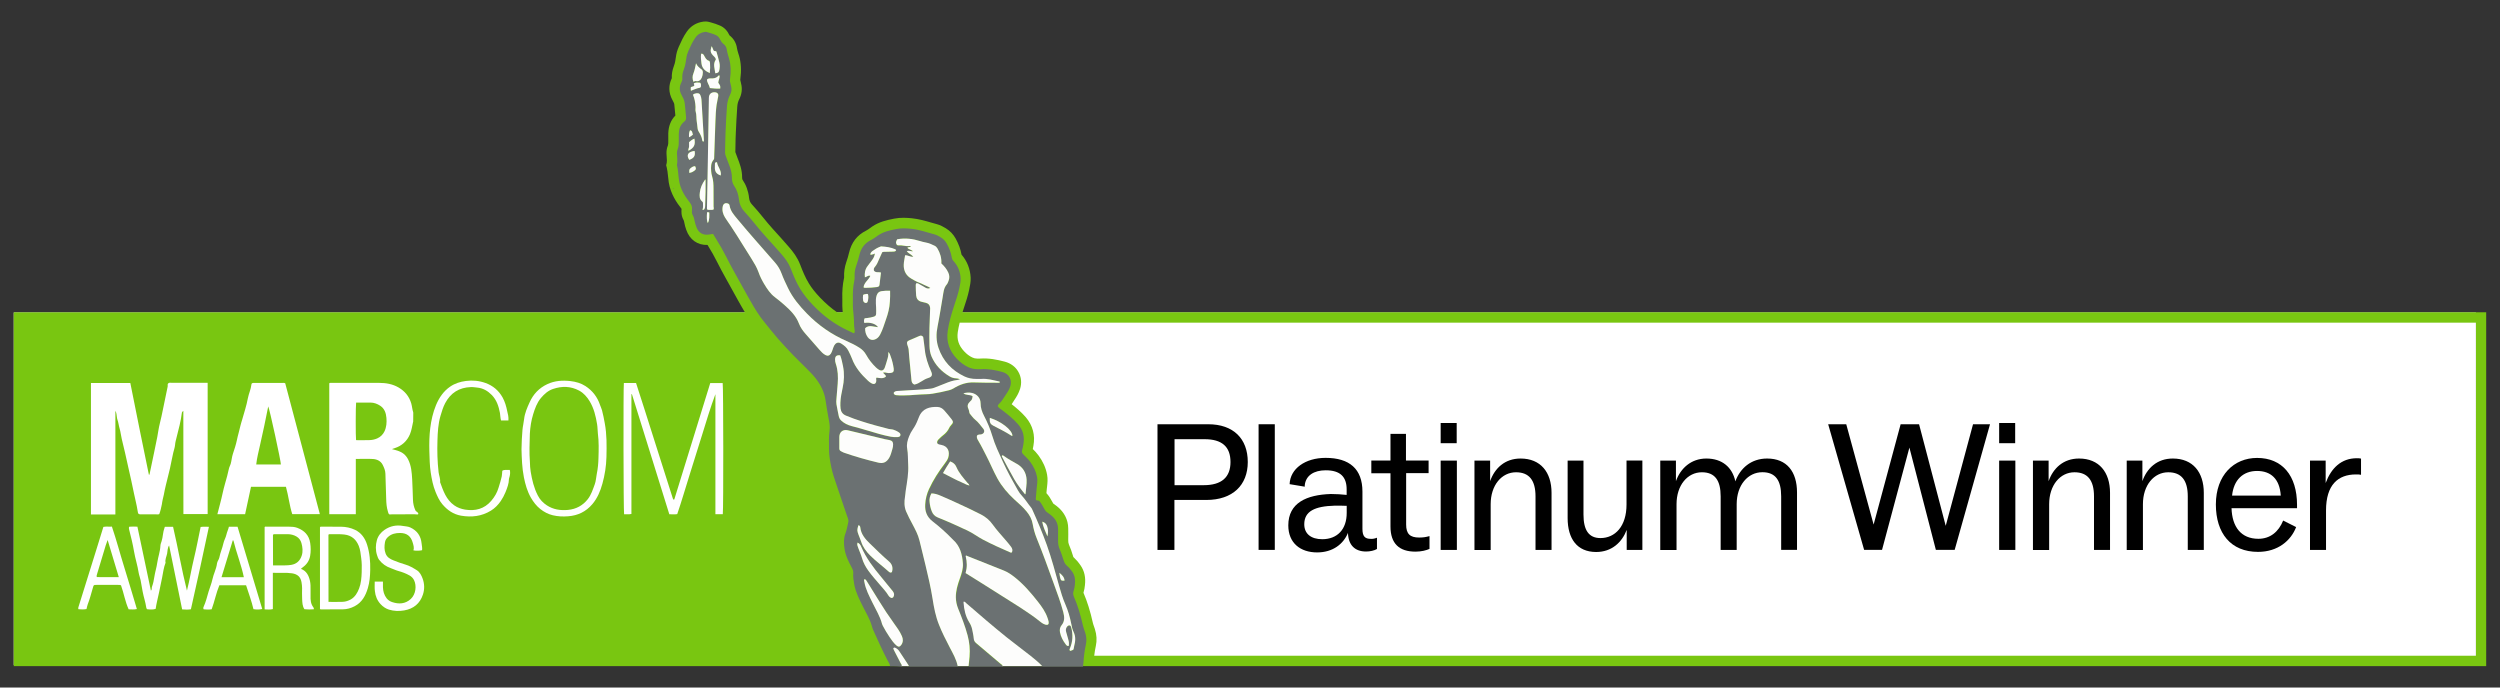 <?xml version="1.0" encoding="utf-8"?>
<!-- Generator: Adobe Illustrator 27.3.1, SVG Export Plug-In . SVG Version: 6.00 Build 0)  -->
<svg version="1.1" id="Layer_1" xmlns="http://www.w3.org/2000/svg" xmlns:xlink="http://www.w3.org/1999/xlink" x="0px" y="0px"
	 viewBox="0 0 416.44 114.53" style="enable-background:new 0 0 416.44 114.53;" xml:space="preserve">
<rect x="0" y="0" width="416.44" height="114.53" fill="#333333" stroke="none"/>
<style type="text/css">
	.st0{fill:#FFFFFF;}
	.st1{fill:#79C611;}
	.st2{fill:#6B7172;}
	.st3{fill:#FDFDFC;}
</style>
<g>
	<rect x="2.29" y="52.05" class="st0" width="410.14" height="58.72"/>
	<path class="st1" d="M414.15,52.02H160.33c0.07-0.21,0.13-0.43,0.2-0.63l0.06-0.18c0.31-0.92,0.62-1.87,0.84-2.89l0.03-0.16
		c0.12-0.57,0.26-1.21,0.23-1.93c-0.08-1.45-0.61-2.77-1.52-3.81c-0.16-0.91-0.49-1.8-1-2.72c-0.39-0.69-0.93-1.25-1.61-1.67
		c-0.39-0.24-0.91-0.53-1.53-0.7c-0.3-0.08-0.6-0.17-0.9-0.25c-1.02-0.3-2.07-0.6-3.23-0.72c-0.86-0.09-1.88-0.15-2.95,0.06
		c-1.28,0.25-2.53,0.54-3.7,1.34L144.92,38c-0.23,0.16-0.45,0.32-0.63,0.41c-1.51,0.74-2.47,1.99-2.86,3.7
		c-0.12,0.55-0.3,1.09-0.46,1.56c-0.28,0.83-0.4,1.66-0.36,2.48c0,0.07,0,0.15-0.03,0.24c-0.22,1.03-0.31,2.15-0.27,3.41
		c0.01,0.2,0,0.39,0,0.59c0,0.39-0.01,0.78,0.03,1.16l0.04,0.47h-0.95c-0.98-0.69-1.91-1.49-2.8-2.42
		c-0.83-0.87-1.43-1.63-1.89-2.39c-0.6-0.97-1.05-2.08-1.45-3.13c-0.47-1.22-1.19-2.15-1.84-2.9c-0.9-1.04-1.81-2.05-2.74-3.07
		c-0.53-0.58-1.03-1.19-1.55-1.83c-0.6-0.74-1.23-1.5-1.91-2.23c-0.28-0.3-0.42-0.63-0.47-1.07c-0.12-1.14-0.49-2.16-1.09-3.04
		c-0.04-0.06-0.07-0.19-0.07-0.34c0.01-1.31-0.41-2.39-0.79-3.35c-0.11-0.27-0.22-0.55-0.33-0.89l-0.01-0.04l0.02-1.03
		c0.01-0.72,0.02-1.45,0.06-2.18c0.06-1.4,0.13-2.88,0.24-4.35c0.03-0.46,0.14-0.85,0.3-1.17c0.46-0.9,0.57-1.8,0.33-2.69
		c-0.01-0.05-0.02-0.1-0.03-0.16c-0.03-0.14-0.06-0.28-0.1-0.42c0-0.04,0.01-0.08,0.01-0.12c0.2-1.46,0.13-2.75-0.22-3.95L123,8.95
		c-0.1-0.34-0.2-0.66-0.24-0.93c-0.11-0.84-0.55-1.59-1.24-2.13c-0.35-0.76-0.86-1.3-1.54-1.61c-0.53-0.24-1.05-0.4-1.52-0.53
		l-0.32-0.09c-0.42-0.12-0.78-0.08-0.96-0.06c-1.16,0.15-2.12,0.73-2.78,1.68c-0.56,0.8-0.94,1.64-1.33,2.51
		c-0.25,0.57-0.41,1.12-0.48,1.69c-0.06,0.47-0.14,1.02-0.33,1.5c-0.27,0.72-0.39,1.39-0.35,2.04c-0.57,1.16-0.55,2.43,0.08,3.6
		c0.15,0.28,0.31,0.58,0.33,0.74c0.05,0.41,0.09,0.83,0.12,1.25c0.02,0.21,0.04,0.43,0.06,0.64c-0.75,0.75-1.14,1.75-1.18,2.98
		c-0.01,0.41-0.01,0.82,0,1.23c0.01,0.31,0,0.6-0.06,0.76c-0.17,0.41-0.25,0.86-0.24,1.31c0,0.24,0.02,0.48,0.04,0.72
		c0.03,0.36,0.05,0.66,0,0.88l-0.09,0.4l0.1,0.4c0.1,0.4,0.15,0.86,0.2,1.35c0.04,0.37,0.07,0.74,0.13,1.11
		c0.31,1.91,1.33,3.39,2.13,4.4c-0.03,0.42-0.08,1.13,0.34,1.87c0.05,0.08,0.09,0.22,0.12,0.43c0.07,0.43,0.2,0.82,0.32,1.18
		c0.57,1.67,1.89,2.59,3.55,2.53c0.62,1.01,1.14,1.92,1.56,2.77c0.47,0.95,0.98,1.88,1.49,2.8c0.51,0.94,1.03,1.87,1.55,2.8l0.5,0.9
		c0.33,0.59,0.71,1.27,1.13,1.96H2.29v58.93H146.4c0,0,0,0,0,0h35.69c0,0,0,0,0,0h232.05V52.02z M412.43,109.23H182.27
		c0.07-0.56,0.15-1.11,0.27-1.63c0.2-0.92,0.15-1.84-0.16-2.82c0,0,0,0,0,0c-0.05-0.16-0.1-0.31-0.16-0.47
		c-0.06-0.18-0.13-0.35-0.17-0.54c-0.44-1.97-0.94-3.57-1.57-5.03c0.14-0.44,0.2-0.86,0.24-1.23c0.16-1.31-0.08-2.41-0.73-3.34
		c-0.38-0.55-0.75-0.97-1.2-1.39l-0.05-0.17c-0.19-0.62-0.4-1.26-0.68-1.9c-0.09-0.21-0.13-0.45-0.12-0.78
		c0.02-0.64,0.01-1.29,0-1.93c-0.02-1.44-0.66-2.7-1.89-3.68c-0.18-0.14-0.37-0.29-0.6-0.44c-0.07-0.11-0.13-0.23-0.19-0.34
		c-0.24-0.43-0.51-0.92-0.94-1.38l-0.01-0.01c0.02-0.23,0.04-0.46,0.06-0.69c0.01-0.15,0.03-0.29,0.05-0.44
		c0.06-0.54,0.14-1.21,0-1.95c-0.21-1.13-0.68-2.18-1.42-3.19c-0.31-0.42-0.64-0.77-0.96-1.08c0.02-0.11,0.04-0.22,0.06-0.32
		l0.04-0.21c0.33-1.77-0.11-3.41-1.26-4.76c-0.73-0.85-1.57-1.55-2.36-2.18c0.08-0.12,0.15-0.23,0.22-0.34
		c0.09-0.14,0.18-0.28,0.27-0.42c0.3-0.44,0.67-1.04,0.91-1.79c0.3-0.96,0.21-1.96-0.27-2.81c-0.47-0.86-1.29-1.47-2.29-1.73
		c-1.26-0.33-2.63-0.62-4.14-0.51c-0.09,0.01-0.18,0-0.27,0l-0.19,0c-0.28,0-0.54-0.06-0.79-0.18c-0.5-0.23-0.95-0.57-1.39-1.05
		c-0.88-0.94-1.21-1.95-1.04-3.17c0.08-0.53,0.19-1.06,0.32-1.58h252.58V109.23z"/>
	<g>
		<path class="st0" d="M30.54,68.43c-0.16,0.16-0.23,0.21-0.24,0.3c-0.17,1.41-0.54,2.77-0.89,4.15c-0.1,0.4-0.22,0.81-0.25,1.24
			c-0.04,0.44-0.2,0.86-0.3,1.29c-0.2,0.86-0.35,1.73-0.54,2.58c-0.15,0.67-0.34,1.34-0.49,2.01c-0.11,0.53-0.29,1.06-0.38,1.59
			c-0.09,0.55-0.22,1.09-0.35,1.63c-0.07,0.26-0.09,0.53-0.14,0.8c-0.11,0.55-0.23,1.09-0.43,1.62c-0.16,0.07-0.33,0.04-0.5,0.04
			c-0.77,0-1.54,0-2.31,0c-0.69,0-0.71,0.01-0.81-0.66c-0.14-0.94-0.4-1.85-0.58-2.77c-0.29-1.49-0.64-2.97-0.97-4.45
			c-0.35-1.56-0.68-3.13-1.08-4.69c-0.14-0.56-0.18-1.15-0.35-1.7c-0.15-0.5-0.19-1.01-0.37-1.51c-0.1-0.28-0.1-0.63-0.16-0.95
			c-0.04-0.18-0.08-0.36-0.18-0.53c0,5.76,0,11.52,0,17.28c-1.35,0-2.69,0-4.07,0c0-7.33,0-14.6,0-21.9c2.2,0,4.36,0,6.56,0
			c1.01,5.1,2.04,10.18,3.09,15.27c0.03,0,0.07-0.01,0.1-0.01c0.26-1.24,0.52-2.48,0.78-3.73c0.18-0.85,0.35-1.7,0.52-2.55
			c0.14-0.74,0.23-1.5,0.42-2.23c0.21-0.79,0.36-1.59,0.53-2.39c0.27-1.25,0.52-2.51,0.78-3.77c0.04-0.18-0.07-0.39,0.1-0.54
			c0.19-0.17,0.43-0.07,0.64-0.08c1.76-0.01,3.52,0,5.29,0c0.2,0,0.4,0,0.63,0c0,7.3,0,14.57,0,21.86c-1.33,0-2.65,0-4.04,0
			C30.54,79.94,30.54,74.24,30.54,68.43z"/>
		<path class="st0" d="M69.55,85.7c-0.68-0.07-1.37-0.02-2.05-0.03c-0.7-0.01-1.4,0-2.1,0c-0.17,0-0.33,0.02-0.51,0.03
			c-0.2-0.1-0.22-0.31-0.28-0.51c-0.21-0.68-0.26-1.37-0.28-2.08c-0.04-1.4-0.1-2.8-0.13-4.2c-0.01-0.54-0.23-1.03-0.46-1.49
			c-0.31-0.62-0.94-0.92-1.6-0.96c-0.93-0.06-1.87-0.01-2.87-0.01c0,3.08,0,6.13,0,9.2c-1.5,0-2.95,0-4.42,0c0-7.27,0-14.53,0-21.8
			c0.11-0.11,0.25-0.07,0.38-0.07c2.65,0,5.3,0,7.95,0c1.13,0,2.22,0.19,3.2,0.76c1.05,0.61,1.78,1.48,2.13,2.68
			c0.14,0.49,0.16,1,0.33,1.48c-0.03,0.05-0.03,0.09,0,0.14c0,0.4-0.01,0.8-0.01,1.19c-0.03,0.05-0.03,0.1,0,0.15
			c-0.17,0.72-0.25,1.46-0.54,2.15c-0.49,1.16-1.35,1.93-2.54,2.32c-0.11,0.04-0.23,0.07-0.34,0.11c-0.03,0.01-0.06,0.03-0.1,0.06
			c0.33,0.09,0.66,0.16,0.97,0.27c0.75,0.25,1.32,0.69,1.7,1.43c0.54,1.06,0.61,2.19,0.68,3.32c0.07,1.14,0.08,2.29,0.13,3.43
			c0.02,0.6,0.15,1.18,0.4,1.73c0.06,0.14,0.15,0.22,0.28,0.26l-0.01,0c0.1,0.11,0.25,0.19,0.22,0.38l0.01-0.01
			c-0.04,0.02-0.08,0.04-0.12,0.06L69.55,85.7z M59.31,73.32c0.76,0,1.5,0.02,2.23-0.01c0.44-0.01,0.88-0.1,1.29-0.28
			c0.55-0.24,0.95-0.64,1.21-1.17c0.34-0.71,0.39-1.47,0.33-2.24c-0.07-0.81-0.31-1.55-1.03-2.03c-0.49-0.32-1.03-0.53-1.63-0.53
			c-0.8,0-1.6,0-2.39,0C59.24,67.49,59.23,72.77,59.31,73.32z"/>
		<path class="st0" d="M47.51,63.84c1.91,7.23,3.84,14.49,5.77,21.8c-1.54,0-3.05,0-4.6,0c-0.47-1.47-0.62-3.02-1.05-4.55
			c-1.91,0-3.85,0-5.82,0c-0.32,1.51-0.65,3.03-0.98,4.56c-1.54,0-3.06,0-4.62,0c0.16-0.62,0.31-1.22,0.47-1.81
			c0.3-1.09,0.49-2.21,0.81-3.29c0.25-0.82,0.46-1.65,0.64-2.48c0.06-0.28,0.21-0.52,0.29-0.78c0.16-0.55,0.19-1.14,0.37-1.68
			c0.25-0.76,0.51-1.52,0.67-2.3c0.16-0.81,0.42-1.59,0.59-2.4c0.07-0.34,0.2-0.67,0.29-1.01c0.33-1.17,0.72-2.34,0.94-3.53
			c0.15-0.8,0.52-1.53,0.6-2.34c0.01-0.15,0.13-0.23,0.29-0.24c0.1-0.01,0.2,0,0.31,0c1.49,0,2.98,0,4.47,0
			C47.13,63.78,47.3,63.75,47.51,63.84z M42.68,77.37c1.4,0,2.76,0,4.11,0c0.02-0.46-1.88-9.26-2.11-9.67
			c-0.23,1.13-0.44,2.19-0.66,3.24c-0.23,1.08-0.47,2.16-0.71,3.23C43.08,75.22,42.8,76.26,42.68,77.37z"/>
		<path class="st0" d="M112.32,83.2c1.99-6.46,3.99-12.92,5.99-19.39c0.71,0,1.39,0,2.07,0c0.12,0.35,0.14,21.17,0.02,21.84
			c-0.38,0-0.77,0-1.23,0c0-3.34,0-6.66,0-9.99c0-3.33,0-6.67,0-10c-0.81,2.17-1.48,4.39-2.16,6.6c-0.69,2.24-1.39,4.48-2.1,6.71
			c-0.7,2.22-1.34,4.45-2.1,6.67c-0.44,0.07-0.88,0.03-1.32,0.02c-2.08-6.68-4.15-13.35-6.23-20.01c-0.03,0-0.05,0.01-0.08,0.01
			c0,6.65,0,13.29,0,19.95c-0.43,0.11-0.83,0.02-1.22,0.05c-0.11-0.39-0.14-21.19-0.04-21.86c0.67,0,1.34,0,2.03,0
			c2.1,6.46,4.1,12.94,6.18,19.4C112.2,83.21,112.26,83.2,112.32,83.2z"/>
		<path class="st0" d="M86.87,74.84c0.02-1.14,0.07-2.18,0.16-3.22c0.05-0.61,0.21-1.2,0.27-1.79c0.11-1,0.51-1.91,0.91-2.79
			c0.6-1.36,1.59-2.42,2.98-3.06c1.23-0.57,2.51-0.65,3.84-0.5c0.9,0.11,1.73,0.34,2.49,0.83c1.18,0.77,1.99,1.82,2.43,3.15
			c0.1,0.3,0.25,0.57,0.33,0.88c0.2,0.72,0.32,1.44,0.46,2.17c0.35,1.86,0.32,3.73,0.28,5.61c-0.04,1.52-0.27,3-0.68,4.47
			c-0.35,1.25-0.83,2.4-1.67,3.39c-1.06,1.25-2.41,1.9-4.04,2.02c-0.86,0.07-1.72,0.03-2.55-0.17c-0.76-0.18-1.46-0.55-2.08-1.04
			c-0.65-0.52-1.14-1.16-1.56-1.88c-0.61-1.06-0.93-2.21-1.17-3.39C86.96,77.95,86.91,76.35,86.87,74.84z M88.27,76.96
			c0.02,0.58,0.04,1.1,0.13,1.62c0.23,1.37,0.54,2.71,1.19,3.96c0.35,0.69,0.88,1.23,1.49,1.63c1.06,0.7,2.27,0.89,3.53,0.77
			c1.35-0.13,2.46-0.72,3.3-1.79c0.58-0.74,0.84-1.62,1.16-2.47c0.21-0.56,0.22-1.17,0.34-1.75c0.18-0.88,0.26-1.75,0.28-2.64
			c0.04-1.36,0.08-2.72-0.1-4.09c-0.06-0.5-0.04-1.02-0.13-1.53c-0.22-1.35-0.53-2.67-1.25-3.85c-0.44-0.71-0.98-1.35-1.75-1.76
			c-1.41-0.75-2.86-0.77-4.34-0.27c-0.83,0.28-1.45,0.84-2,1.49c-0.68,0.8-1.01,1.76-1.31,2.73c-0.32,1.04-0.49,2.12-0.55,3.23
			C88.21,73.84,88.15,75.42,88.27,76.96z"/>
		<path class="st0" d="M27.46,87.75c0.47,0,0.92,0,1.37,0c0.83,3.54,1.42,7.11,2.31,10.63c0.45-1.73,0.72-3.5,1.14-5.23
			c0.43-1.77,0.76-3.56,1.14-5.37c0.46-0.07,0.91-0.02,1.38-0.03c-0.97,4.61-1.97,9.17-3,13.74c-0.49,0.09-0.96,0.05-1.46,0.02
			c-0.73-3.56-1.45-7.1-2.17-10.65c-0.28,0.41-0.25,0.9-0.33,1.35c-0.1,0.51-0.38,0.99-0.26,1.53c-0.32,0.8-0.41,1.66-0.58,2.5
			c-0.18,0.85-0.36,1.71-0.53,2.56c-0.18,0.88-0.42,1.74-0.54,2.62c-0.37,0.13-0.79,0.14-1.44,0.06c-0.04-0.07-0.11-0.16-0.12-0.25
			c-0.13-0.92-0.44-1.79-0.61-2.69c-0.12-0.63-0.22-1.26-0.34-1.9c-0.08-0.42-0.25-0.8-0.32-1.23c-0.18-1.21-0.58-2.38-0.78-3.59
			c-0.21-1.24-0.51-2.44-0.82-3.65c-0.03-0.13-0.05-0.27,0.02-0.43c0.43-0.05,0.87-0.02,1.37-0.01c0.75,3.54,1.49,7.08,2.25,10.67
			c0.21-0.2,0.1-0.44,0.17-0.64c0.2-0.54,0.32-1.1,0.4-1.67c0.12-0.8,0.38-1.58,0.49-2.38c0.13-0.94,0.48-1.83,0.52-2.79
			c0.01-0.26,0.12-0.52,0.2-0.77c0.23-0.72,0.21-1.5,0.48-2.22C27.41,87.89,27.43,87.83,27.46,87.75z"/>
		<path class="st0" d="M84.69,70.04c-0.42,0-0.81,0-1.23,0c-0.12-0.4-0.11-0.82-0.18-1.24c-0.21-1.12-0.55-2.17-1.36-3
			c-0.67-0.68-1.45-1.15-2.45-1.24c-0.35-0.03-0.7-0.1-1.05-0.08c-1.94,0.07-3.35,0.96-4.26,2.67c-0.36,0.67-0.56,1.39-0.78,2.11
			c-0.4,1.35-0.47,2.74-0.51,4.13c-0.06,1.76-0.01,3.52,0.19,5.28c0.07,0.56,0.32,1.08,0.25,1.65c0.53,1.45,1.01,2.92,2.37,3.87
			c0.54,0.38,1.15,0.59,1.79,0.7c1.7,0.27,3.2-0.11,4.35-1.45c0.56-0.65,1-1.39,1.24-2.24c0.18-0.61,0.39-1.21,0.52-1.84
			c0.06-0.3,0.05-0.61,0.09-0.94c0.38-0.24,0.81-0.1,1.25-0.14c0.1,0.41,0.05,0.8-0.05,1.17c-0.03,0.11-0.08,0.22-0.09,0.34
			c-0.01,0.78-0.29,1.49-0.58,2.21c-0.21,0.52-0.48,1.01-0.79,1.47c-0.44,0.63-0.96,1.18-1.63,1.59c-1.55,0.95-3.21,1.14-4.98,0.84
			c-1.3-0.23-2.28-0.93-3.11-1.9c-0.52-0.61-0.83-1.32-1.13-2.04c-0.43-1.04-0.64-2.14-0.81-3.24c-0.18-1.18-0.19-2.37-0.23-3.57
			c-0.03-1.28-0.01-2.57,0.15-3.84c0.16-1.3,0.45-2.6,0.96-3.83c0.52-1.24,1.24-2.31,2.36-3.08c0.79-0.54,1.68-0.82,2.62-0.94
			c1.11-0.15,2.22-0.04,3.27,0.34c1.23,0.44,2.18,1.24,2.83,2.39c0.4,0.72,0.62,1.49,0.78,2.3C84.61,68.97,84.74,69.46,84.69,70.04z
			"/>
		<path class="st0" d="M45.45,95.41c0,2.07,0,4.05,0,6.05c-0.47,0.12-0.91,0.06-1.37,0.05c0-4.58,0-9.14,0-13.72
			c0.1-0.11,0.24-0.06,0.37-0.06c1.21,0,2.43,0,3.64,0c0.48,0,0.96,0.02,1.42,0.19c1.18,0.45,1.95,1.2,2.16,2.52
			c0.11,0.74,0.12,1.44-0.01,2.17c-0.16,0.87-0.64,1.49-1.34,1.98c-0.07,0.05-0.14,0.09-0.18,0.17c0.92,0.35,1.29,1.11,1.49,1.99
			c0.11,0.5,0.11,1.02,0.1,1.53c0,0.32,0.01,0.65,0,0.97c-0.02,0.69,0.03,1.36,0.48,1.93c0.03,0.04,0.05,0.09,0.06,0.14
			c0.01,0.03,0.01,0.07,0.01,0.17c-0.52,0.05-1.03,0.04-1.57-0.01c-0.35-0.52-0.35-1.12-0.38-1.7c-0.03-0.6-0.02-1.2-0.01-1.8
			c0-0.34-0.04-0.68-0.1-1.02c-0.16-0.88-0.68-1.32-1.57-1.46C47.59,95.34,46.56,95.48,45.45,95.41z M45.48,94.18
			c0.38,0,0.7,0,1.02,0c0.66-0.01,1.33,0.03,1.99-0.08c0.92-0.15,1.49-0.69,1.77-1.55c0.23-0.7,0.14-1.42-0.05-2.1
			c-0.13-0.45-0.4-0.84-0.84-1.09c-0.45-0.26-0.93-0.37-1.44-0.38c-0.68,0-1.37,0-2.05,0c-0.13,0-0.28-0.03-0.41,0.1
			C45.48,90.74,45.48,92.43,45.48,94.18z"/>
		<path class="st0" d="M53.3,101.47c0-4.58,0-9.13,0-13.66c0.1-0.12,0.23-0.08,0.34-0.08c1.06,0,2.12-0.01,3.18,0.01
			c0.8,0.01,1.59,0.17,2.32,0.52c1.05,0.5,1.66,1.39,2,2.45c0.44,1.37,0.56,2.8,0.53,4.23c-0.02,1.03-0.1,2.05-0.4,3.04
			c-0.37,1.25-0.97,2.36-2.19,3c-0.63,0.33-1.29,0.52-2,0.52c-1.2,0.01-2.39,0.01-3.59,0.01C53.44,101.52,53.4,101.49,53.3,101.47z
			 M54.72,100.26c0.84,0,1.61,0.02,2.37-0.01c0.48-0.02,0.93-0.17,1.36-0.41c0.71-0.42,1.09-1.1,1.37-1.82
			c0.33-0.86,0.4-1.79,0.43-2.7c0.03-0.78,0.03-1.56-0.08-2.35c-0.1-0.69-0.14-1.38-0.41-2.04c-0.44-1.08-1.2-1.75-2.39-1.89
			c-0.77-0.09-1.54-0.05-2.31-0.06c-0.11,0-0.24-0.03-0.35,0.09C54.72,92.78,54.72,96.5,54.72,100.26z"/>
		<path class="st0" d="M62.42,96.88c0.46,0,0.88,0,1.37,0c0,0.32-0.01,0.63,0,0.93c0.02,0.68,0.19,1.3,0.62,1.86
			c0.25,0.31,0.57,0.51,0.91,0.62c1.12,0.38,2.2,0.32,3.11-0.52c0.85-0.8,0.99-2.2,0.54-3.13c-0.15-0.31-0.41-0.59-0.73-0.77
			c-0.6-0.34-1.22-0.58-1.89-0.76c-0.42-0.11-0.82-0.32-1.23-0.46c-0.79-0.27-1.44-0.72-1.95-1.38c-0.19-0.24-0.28-0.53-0.37-0.81
			c-0.26-0.82-0.24-1.68-0.02-2.48c0.19-0.7,0.66-1.3,1.29-1.73c0.93-0.63,1.94-0.84,3.06-0.64c0.4,0.07,0.81,0.07,1.19,0.24
			c1.16,0.53,1.79,1.42,1.91,2.69c0.04,0.37,0.13,0.73,0.08,1.11c-0.37,0.1-1.05,0.11-1.44,0.03c0.14-0.42,0.01-0.83-0.1-1.22
			c-0.3-1.13-0.98-1.68-2.14-1.68c-0.72,0-1.41,0.14-1.98,0.65c-0.27,0.24-0.47,0.54-0.52,0.88c-0.11,0.64-0.14,1.28,0.11,1.91
			c0.24,0.62,0.75,0.9,1.3,1.12c0.65,0.27,1.31,0.5,1.98,0.7c0.7,0.2,1.31,0.57,1.91,0.94c0.51,0.32,0.77,0.86,0.97,1.4
			c0.32,0.87,0.34,1.78,0.05,2.66c-0.5,1.51-1.57,2.37-3.12,2.64c-0.85,0.15-1.72,0.12-2.53-0.13c-0.52-0.16-1.02-0.49-1.41-0.92
			c-0.56-0.61-0.86-1.34-0.94-2.15C62.38,97.97,62.42,97.45,62.42,96.88z"/>
		<path class="st0" d="M38.13,87.74c0.51,0,0.95,0,1.44,0c1.37,4.56,2.74,9.13,4.11,13.7c-0.44,0.11-0.91,0.12-1.46,0.03
			c-0.31-1.33-0.79-2.62-1.23-3.98c-1.44,0-2.92,0-4.45,0c-0.53,1.27-0.79,2.67-1.28,4c-0.45,0.07-0.89,0.06-1.33,0.01
			c-0.09-0.14-0.08-0.28-0.02-0.4c0.38-0.83,0.59-1.71,0.84-2.57c0.2-0.68,0.49-1.32,0.63-2.01c0.19-0.91,0.66-1.74,0.77-2.67
			c0.04-0.34,0.32-0.63,0.39-0.99c0.15-0.8,0.5-1.54,0.67-2.34c0.1-0.49,0.4-0.97,0.51-1.48C37.82,88.59,38.03,88.2,38.13,87.74z
			 M38.88,90.03c-0.04,0-0.07,0-0.11-0.01c-0.62,2.03-1.24,4.06-1.87,6.13c1.25,0,2.47,0,3.72,0
			C40.18,94.05,39.38,92.08,38.88,90.03z"/>
		<path class="st0" d="M17.22,87.77c0.46-0.1,0.91-0.01,1.42-0.05c0.77,2.26,1.37,4.57,2.08,6.84c0.71,2.27,1.38,4.56,2.08,6.89
			c-0.46,0.12-0.91,0.05-1.37,0.05c-0.59-1.29-0.8-2.69-1.27-3.99c-0.17-0.1-0.34-0.08-0.51-0.08c-1.2,0-2.39,0-3.59,0
			c-0.47,0-0.45,0.01-0.58,0.45c-0.28,0.95-0.52,1.91-0.88,2.83c-0.08,0.22-0.12,0.46-0.19,0.74c-0.45,0.1-0.91,0.06-1.35,0.03
			c-0.06-0.17-0.01-0.28,0.02-0.4c0.98-3.15,1.97-6.31,2.95-9.46C16.43,90.36,16.82,89.08,17.22,87.77z M19.79,96.14
			c-0.62-2.08-1.23-4.1-1.86-6.19c-0.25,0.61-0.4,1.17-0.57,1.73c-0.39,1.34-0.8,2.68-1.21,4.01c-0.04,0.15-0.1,0.29-0.01,0.44
			C17.34,96.14,18.53,96.14,19.79,96.14z"/>
		<path class="st0" d="M68.84,70.19c-0.03-0.05-0.03-0.1,0-0.15C68.84,70.09,68.84,70.14,68.84,70.19z"/>
		<path class="st0" d="M68.85,68.85c-0.03-0.04-0.03-0.09,0-0.14C68.85,68.76,68.85,68.8,68.85,68.85z"/>
		<polygon class="st0" points="69.55,85.7 69.58,85.7 69.56,85.72 		"/>
		<path class="st0" d="M69.7,85.64l-0.01,0.01L69.7,85.64z"/>
		<path class="st0" d="M69.46,85.28L69.46,85.28L69.46,85.28z"/>
	</g>
	<g id="bkGTZl_00000049904564075300235610000009147468091400691101_">
		<g>
			<path class="st2" d="M148.26,110.96c-0.03-0.37-0.26-0.65-0.42-0.96c-0.87-1.68-1.65-3.41-2.42-5.13
				c-0.09-0.2-0.14-0.41-0.2-0.62c-0.33-1.14-0.94-2.14-1.47-3.19c-0.59-1.19-1.2-2.36-1.45-3.68c-0.12-0.65-0.22-1.29-0.17-1.94
				c0.02-0.28-0.05-0.51-0.18-0.76c-0.56-1.05-1.11-2.11-1.28-3.31c-0.12-0.83-0.16-1.67,0.15-2.48c0.23-0.62,0.33-1.26,0.48-1.89
				c0.1-0.43-0.12-0.79-0.24-1.16c-0.53-1.62-1.09-3.23-1.64-4.85c-0.35-1.05-0.73-2.09-0.95-3.17c-0.2-1-0.39-2-0.38-3.03
				c0.01-1.02-0.06-2.04,0.09-3.06c0.1-0.72-0.04-1.43-0.18-2.14c-0.19-0.98-0.34-1.97-0.49-2.96c-0.21-1.36-0.82-2.54-1.65-3.62
				c-0.26-0.33-0.54-0.64-0.83-0.94c-0.64-0.64-1.27-1.3-1.92-1.92c-0.78-0.74-1.5-1.53-2.23-2.31c-0.88-0.93-1.73-1.9-2.53-2.91
				c-0.54-0.68-1.11-1.34-1.62-2.04c-0.84-1.16-1.54-2.4-2.23-3.64c-0.69-1.23-1.38-2.45-2.05-3.69c-0.5-0.91-1-1.82-1.46-2.75
				c-0.51-1.02-1.08-2-1.68-2.97c-0.18-0.28-0.35-0.57-0.53-0.87c-0.19,0.03-0.37,0.04-0.55,0.08c-1.11,0.21-1.9-0.24-2.26-1.31
				c-0.1-0.3-0.2-0.61-0.26-0.92c-0.06-0.35-0.15-0.69-0.33-1c-0.18-0.31-0.13-0.66-0.11-0.99c0.03-0.43-0.1-0.75-0.37-1.1
				c-0.85-1.07-1.56-2.24-1.78-3.61c-0.14-0.87-0.14-1.76-0.36-2.62c0.15-0.67,0.01-1.33,0-1.99c0-0.21,0.04-0.44,0.12-0.64
				c0.19-0.47,0.19-0.95,0.19-1.43c-0.01-0.39-0.01-0.77,0-1.16c0.02-0.79,0.25-1.49,0.89-2c0.27-0.21,0.36-0.45,0.32-0.78
				c-0.08-0.78-0.13-1.57-0.23-2.35c-0.06-0.49-0.3-0.92-0.53-1.35c-0.37-0.68-0.38-1.38-0.02-2.06c0.12-0.24,0.18-0.47,0.16-0.72
				c-0.04-0.5,0.06-0.96,0.24-1.42c0.23-0.61,0.35-1.26,0.43-1.91c0.05-0.42,0.17-0.82,0.34-1.2c0.34-0.77,0.68-1.53,1.17-2.22
				c0.39-0.56,0.92-0.86,1.58-0.95c0.08-0.01,0.17-0.02,0.25,0c0.54,0.16,1.09,0.3,1.61,0.54c0.33,0.15,0.55,0.44,0.7,0.77
				c0.12,0.26,0.28,0.49,0.51,0.67c0.32,0.24,0.53,0.57,0.58,0.97c0.07,0.52,0.24,1.01,0.38,1.51c0.31,1.07,0.32,2.15,0.17,3.23
				c-0.04,0.27-0.06,0.53,0.03,0.79c0.06,0.19,0.09,0.39,0.14,0.59c0.14,0.51,0.05,0.98-0.2,1.45c-0.29,0.57-0.44,1.2-0.49,1.83
				c-0.11,1.47-0.18,2.94-0.24,4.41c-0.05,1.12-0.05,2.24-0.08,3.36c0,0.21,0.06,0.38,0.13,0.58c0.4,1.18,1.02,2.29,1.01,3.6
				c0,0.46,0.09,0.93,0.37,1.34c0.47,0.68,0.71,1.44,0.8,2.25c0.08,0.79,0.38,1.48,0.93,2.06c1.21,1.29,2.25,2.74,3.45,4.05
				c0.91,1,1.82,2.01,2.71,3.03c0.62,0.72,1.19,1.48,1.54,2.39c0.45,1.17,0.93,2.34,1.59,3.41c0.6,0.97,1.33,1.85,2.11,2.67
				c1.7,1.79,3.65,3.24,5.89,4.27c0.29,0.13,0.57,0.28,0.86,0.41c0.03,0.01,0.06,0,0.13,0c0.12-0.24,0.07-0.51,0.03-0.76
				c-0.05-0.28-0.07-0.56-0.07-0.85c0-0.82-0.1-1.63-0.17-2.45c-0.05-0.55-0.01-1.11-0.02-1.66c-0.03-1.01,0.02-2.01,0.23-2.99
				c0.05-0.23,0.07-0.46,0.06-0.7c-0.04-0.63,0.06-1.23,0.27-1.83c0.19-0.57,0.38-1.15,0.51-1.73c0.26-1.15,0.87-2.01,1.94-2.54
				c0.42-0.21,0.79-0.5,1.18-0.77c0.92-0.63,1.98-0.86,3.06-1.07c0.81-0.16,1.63-0.12,2.45-0.04c1.33,0.13,2.58,0.58,3.85,0.92
				c0.39,0.1,0.75,0.3,1.09,0.51c0.42,0.25,0.76,0.6,1,1.04c0.4,0.72,0.7,1.48,0.83,2.3c0.04,0.24,0.13,0.44,0.3,0.62
				c0.75,0.81,1.12,1.79,1.18,2.87c0.03,0.54-0.11,1.09-0.22,1.64c-0.21,0.99-0.54,1.94-0.85,2.89c-0.46,1.38-0.87,2.78-1.08,4.23
				c-0.26,1.78,0.27,3.3,1.49,4.6c0.56,0.59,1.18,1.08,1.92,1.43c0.48,0.22,0.98,0.33,1.51,0.34c0.2,0,0.4,0.01,0.6,0
				c1.22-0.09,2.4,0.15,3.57,0.46c1.15,0.3,1.66,1.34,1.34,2.36c-0.15,0.49-0.4,0.92-0.69,1.33c-0.4,0.58-0.72,1.21-1.25,1.69
				c-0.08,0.07-0.15,0.18-0.16,0.33c0.17,0.28,0.47,0.45,0.73,0.65c0.94,0.72,1.88,1.45,2.66,2.36c0.83,0.97,1.11,2.08,0.88,3.33
				c-0.06,0.35-0.11,0.69-0.22,1.03c-0.08,0.25,0.01,0.44,0.19,0.63c0.41,0.42,0.84,0.81,1.19,1.29c0.55,0.76,0.95,1.57,1.12,2.5
				c0.13,0.66-0.02,1.3-0.07,1.95c-0.04,0.55-0.1,1.1-0.14,1.65c-0.01,0.08,0,0.17,0.07,0.25c0.13,0.12,0.32,0.02,0.49,0.12
				c0.4,0.43,0.64,0.98,0.95,1.5c0.11,0.18,0.22,0.32,0.4,0.43c0.21,0.13,0.41,0.29,0.61,0.45c0.75,0.59,1.18,1.34,1.19,2.32
				c0.01,0.62,0.01,1.24,0,1.86c-0.01,0.53,0.05,1.02,0.27,1.51c0.27,0.61,0.46,1.26,0.67,1.89c0.11,0.35,0.28,0.63,0.56,0.87
				c0.33,0.28,0.61,0.62,0.86,0.98c0.46,0.66,0.53,1.4,0.44,2.17c-0.04,0.35-0.1,0.7-0.21,1.03c-0.12,0.33-0.09,0.64,0.05,0.97
				c0.68,1.55,1.14,3.18,1.51,4.83c0.09,0.39,0.25,0.76,0.37,1.15c0.2,0.63,0.26,1.27,0.12,1.93c-0.22,1-0.35,2.01-0.41,3.03
				c-0.01,0.23-0.05,0.46-0.08,0.7c-2.25,0-4.49,0-6.74,0c-0.58-0.62-1.25-1.16-1.91-1.69c-1.33-1.06-2.71-2.06-4.04-3.13
				c-2.27-1.83-4.48-3.73-6.68-5.64c-0.13-0.11-0.24-0.29-0.45-0.29c-0.01,0.06-0.03,0.11-0.03,0.15c0.09,1.16,0.32,2.29,0.95,3.3
				c0.22,0.36,0.39,0.74,0.48,1.15c0.11,0.52,0.23,1.04,0.27,1.57c0.03,0.34,0.17,0.54,0.41,0.75c1.39,1.16,2.77,2.33,4.15,3.51
				c0.09,0.08,0.3,0.11,0.21,0.32c-1.88,0-3.76,0-5.64,0c0.05-0.53,0.12-1.07,0.16-1.6c0.1-1.19-0.01-2.36-0.32-3.52
				c-0.41-1.52-0.98-2.99-1.57-4.45c-0.25-0.61-0.38-1.24-0.39-1.91c-0.01-1.08,0.3-2.08,0.65-3.08c0.3-0.84,0.59-1.69,0.52-2.59
				c-0.12-1.48-0.47-2.88-1.65-3.92c-0.06-0.06-0.12-0.12-0.18-0.18c-1.01-1.03-2.08-2-3.23-2.88c-0.93-0.71-1.28-1.65-1.22-2.77
				c0.05-0.91,0.26-1.78,0.64-2.61c0.71-1.53,1.62-2.93,2.64-4.27c0.23-0.31,0.46-0.62,0.57-1c0.26-0.88,0-1.86-1.19-2.08
				c-0.24-0.04-0.5-0.07-0.66-0.29c-0.07-0.3,0.11-0.5,0.28-0.68c0.23-0.24,0.48-0.46,0.74-0.67c0.42-0.33,0.76-0.71,0.98-1.19
				c0.08-0.17,0.19-0.32,0.31-0.45c0.39-0.41,0.41-0.59,0.06-1.03c-0.38-0.49-0.79-0.96-1.19-1.43c-0.28-0.33-0.66-0.55-1.09-0.57
				c-1.32-0.06-2.56,0.23-3.13,1.69c-0.05,0.14-0.12,0.28-0.17,0.42c-0.22,0.58-0.5,1.13-0.86,1.64c-0.25,0.36-0.45,0.75-0.61,1.15
				c-0.26,0.64-0.44,1.31-0.32,2.01c0.15,0.89,0.11,1.78,0.17,2.67c0.09,1.5-0.2,2.96-0.42,4.43c-0.04,0.3-0.05,0.59-0.1,0.89
				c-0.14,0.85-0.16,1.69,0.18,2.51c0.3,0.71,0.67,1.39,1.03,2.07c0.47,0.89,0.95,1.77,1.19,2.76c0.33,1.37,0.67,2.73,1,4.1
				c0.44,1.86,0.87,3.71,1.18,5.6c0.24,1.47,0.52,2.93,1.07,4.33c0.52,1.29,1.15,2.53,1.79,3.77c0.52,1.01,1.1,2,1.33,3.13
				c-2.72,0-5.43,0-8.15,0c-0.01-0.05-0.01-0.1-0.03-0.14c-0.51-0.78-1.03-1.57-1.55-2.35c-0.17-0.25-0.4-0.45-0.68-0.58
				c-0.15-0.06-0.26-0.02-0.33,0.14c0.07,0.14,0.13,0.29,0.21,0.44c0.35,0.68,0.72,1.36,1.06,2.05c0.07,0.13,0.24,0.25,0.11,0.43
				C149.53,110.96,148.89,110.96,148.26,110.96z M173.61,86.91c0.02-0.03,0.02-0.05-0.02-0.05c0,0-0.01,0.02-0.01,0.03
				c0,0.07-0.01-0.03,0.03,0.02c0.12,0.88,0.52,1.65,0.86,2.46c0.09-0.46,0.14-0.91,0.04-1.35
				C174.41,87.49,174.2,87.04,173.61,86.91z M161.44,80.86c0.02,0.03,0.03,0.11,0.06,0.01C161.51,80.85,161.46,80.84,161.44,80.86
				c0.02-0.21-0.18-0.3-0.28-0.43c-0.69-0.84-1.43-1.64-1.86-2.67c-0.18-0.44-0.55-0.74-1.03-0.91c-0.42,0.64-0.82,1.27-1.19,1.94
				c1.08,0.56,2.09,1.12,3.16,1.57C160.64,80.54,161.01,80.79,161.44,80.86z M145.63,42.31c0.02,0.02,0.05,0.05,0.07,0.06
				c-0.06,0.41-0.28,0.75-0.52,1.07c-0.23,0.29-0.44,0.59-0.66,0.88c-0.44,0.57-0.54,1.19-0.46,1.89c0.31-0.04,0.53-0.39,0.91-0.24
				c-0.3,0.7-1.06,1.11-1.13,1.91c0.14,0.1,0.28,0.08,0.41,0.08c0.59,0,1.17-0.05,1.75-0.12c0.21-0.03,0.45-0.06,0.49-0.34
				c0.09-0.69,0.17-1.38,0.25-2.08c-0.39-0.14-0.87,0.09-1.17-0.32c-0.06-0.23-0.02-0.42,0.14-0.6c0.34-0.38,0.53-0.85,0.72-1.31
				c0.17-0.4,0.35-0.79,0.52-1.16c0.22-0.1,0.42-0.07,0.62-0.07c0.4-0.01,0.8-0.02,1.2-0.03c0.19-0.01,0.4-0.01,0.49-0.22
				c-0.03-0.09-0.07-0.14-0.14-0.17c-0.75-0.33-1.54-0.43-2.34-0.48c-0.06,0-0.13,0.03-0.19,0.06c-0.46,0.17-0.87,0.42-1.26,0.71
				c-0.19,0.15-0.35,0.33-0.38,0.6C145.22,42.48,145.41,42.31,145.63,42.31z M147.15,62.05c0.19-0.02,0.37,0.01,0.55,0.05
				c0.18,0.05,0.37,0.05,0.55,0.04c0.52-0.04,0.69-0.23,0.62-0.74c-0.1-0.7-0.26-1.38-0.51-2.04c-0.09-0.24-0.14-0.51-0.4-0.72
				c0.06,0.51-0.06,0.95-0.2,1.38c-0.13,0.41-0.23,0.84-0.39,1.24c-0.2,0.49-0.56,0.59-1,0.31c-0.17-0.11-0.33-0.23-0.47-0.37
				c-0.65-0.62-1.19-1.32-1.62-2.1c-0.28-0.5-0.65-0.88-1.13-1.18c-0.68-0.43-1.41-0.78-2.14-1.11c-2.51-1.1-4.7-2.63-6.61-4.59
				c-1.22-1.25-2.33-2.59-3.11-4.18c-0.4-0.81-0.79-1.63-1.1-2.48c-0.25-0.67-0.6-1.26-1.07-1.8c-2.1-2.42-4.24-4.79-6.28-7.26
				c-0.57-0.69-1.17-1.34-1.31-2.27c-0.03-0.22-0.18-0.31-0.37-0.36c-0.38-0.1-0.69,0.09-0.77,0.51c-0.14,0.67,0.03,1.3,0.39,1.87
				c0.3,0.47,0.63,0.91,0.93,1.37c0.73,1.12,1.46,2.24,2.15,3.38c0.43,0.71,0.9,1.41,1.33,2.12c0.44,0.71,0.88,1.43,1.16,2.22
				c0.24,0.68,0.56,1.33,0.93,1.95c0.5,0.83,1.03,1.65,1.83,2.24c0.55,0.41,1.07,0.85,1.58,1.3c0.99,0.87,1.91,1.8,2.39,3.06
				c0.26,0.69,0.69,1.26,1.16,1.79c0.75,0.85,1.49,1.71,2.24,2.56c0.3,0.34,0.6,0.68,1.01,0.9c0.38,0.2,0.67,0.13,0.91-0.23
				c0.13-0.2,0.21-0.42,0.28-0.64c0.08-0.24,0.14-0.49,0.27-0.7c0.22-0.38,0.6-0.71,1.16-0.35c0.51,0.32,0.96,0.68,1.22,1.23
				c0.2,0.42,0.42,0.84,0.58,1.27c0.54,1.47,1.53,2.62,2.65,3.68c0.18,0.17,0.39,0.33,0.61,0.45c0.47,0.26,0.78,0.07,0.8-0.47
				c0.01-0.16-0.09-0.33,0.04-0.48c0.54,0.08,1.08,0.23,1.56-0.16c-0.03-0.1-0.03-0.16-0.05-0.2c-0.06-0.08-0.13-0.15-0.2-0.22
				c-0.07-0.08-0.21-0.13-0.16-0.28L147.15,62.05z M149.45,39.86c-0.19,0.33-0.23,0.51-0.17,0.71c0.05,0.19,0.17,0.36,0.38,0.33
				c0.59-0.07,1.15,0.18,1.74,0.12c0.11-0.01,0.25-0.05,0.33,0.09c-0.16,0.14-0.39,0.03-0.59,0.19c0.23,0.31,0.67,0.3,0.93,0.6
				c-0.35,0.01-0.65-0.2-1.02-0.03c0.29,0.41,0.78,0.55,1.09,0.93c-0.49,0.04-0.89-0.27-1.37-0.25c-0.08,0.55-0.22,1.07-0.23,1.6
				c-0.02,0.82,0.26,1.55,0.93,2.07c0.26,0.2,0.55,0.34,0.83,0.51c0.5,0.3,1.07,0.45,1.58,0.73c0.35,0.19,0.75,0.28,1.09,0.54
				c-0.29,0.14-0.55,0.09-0.79-0.04c-0.29-0.16-0.57-0.34-0.87-0.5c-0.21-0.11-0.41-0.3-0.67-0.25c-0.08,0.1-0.1,0.19-0.1,0.3
				c0.02,0.59,0,1.18,0.07,1.76c0.06,0.51,0.34,0.89,0.87,1.02c0.26,0.06,0.52,0.12,0.78,0.19c0.4,0.11,0.62,0.36,0.67,0.78
				c0.01,0.13,0.01,0.27,0,0.4c-0.09,1.99-0.15,3.99-0.1,5.98c0.02,0.61,0.1,1.2,0.34,1.77c0.62,1.43,1.65,2.51,2.98,3.3
				c0.33,0.2,0.7,0.32,1.09,0.34c0.21,0.01,0.42,0.05,0.68,0.15c-0.21,0.06-0.35,0.11-0.5,0.13c-0.71,0.08-1.37,0.32-2.02,0.59
				c-0.57,0.24-1.15,0.45-1.73,0.68c-0.19,0.07-0.38,0.13-0.58,0.16c-0.84,0.12-1.69,0.16-2.54,0.21c-1,0.06-2.01,0.12-3.01,0.18
				c-0.27,0.02-0.53,0.05-0.68,0.32c0.04,0.25,0.2,0.36,0.41,0.38c0.18,0.02,0.37,0.03,0.55,0.04c1.14,0.02,2.28-0.05,3.42-0.15
				c0.71-0.06,1.41-0.01,2.12-0.14c0.91-0.16,1.81-0.32,2.7-0.56c0.25-0.07,0.5-0.14,0.73-0.29c1.06-0.66,2.18-1.07,3.46-1.02
				c1.26,0.05,2.51,0.04,3.77,0.05c0.18,0,0.38,0.05,0.55-0.07c-0.03-0.09-0.06-0.12-0.11-0.13c-1-0.21-1.98-0.52-3.02-0.43
				c-0.28,0.02-0.57,0-0.85,0c-0.68,0.01-1.33-0.12-1.95-0.42c-2.08-1-3.55-2.55-4.31-4.76c-0.4-1.17-0.39-2.36-0.16-3.52
				c0.33-1.64,0.57-3.29,0.86-4.94c0.13-0.73,0.16-1.49,0.68-2.1c0.14-0.16,0.21-0.38,0.29-0.58c0.19-0.45,0.18-0.91-0.02-1.36
				c-0.27-0.61-0.68-1.11-1.17-1.56c0.06-0.9-0.2-1.72-0.65-2.49c-0.11-0.19-0.26-0.36-0.46-0.45c-0.47-0.22-0.94-0.44-1.45-0.54
				c-0.33-0.06-0.65-0.14-0.97-0.24C152.04,39.77,150.78,39.61,149.45,39.86z M162.01,65.99c-0.05,0.44-0.08,0.6-0.43,0.91
				c-0.41,0.37-0.51,0.74-0.27,1.24c0.08,0.18,0.11,0.38,0.15,0.58c0.02,0.08,0.03,0.15,0.09,0.22c0.29,0.33,0.52,0.7,0.86,0.97
				c0.54,0.43,0.94,1,1.37,1.53c0.32,0.39,0.14,0.84-0.37,0.94c-0.11,0.02-0.24,0.01-0.35,0.03c-0.3,0.06-0.39,0.19-0.34,0.49
				c0.03,0.22,0.15,0.41,0.26,0.59c0.47,0.79,0.87,1.62,1.3,2.44c0.65,1.25,1.18,2.57,1.86,3.8c0.74,1.33,1.71,2.47,2.82,3.49
				c0.71,0.65,1.45,1.27,2.06,2.03c0.49,0.61,0.85,1.27,0.99,2.06c0.13,0.79,0.34,1.57,0.65,2.32c1.01,2.48,1.92,5,2.83,7.52
				c0.58,1.59,1.17,3.17,1.61,4.81c0.21,0.8,0.28,1.53-0.29,2.23c-0.26,0.32-0.33,0.73-0.25,1.15c0.14,0.76,0.5,1.42,0.96,2.02
				c0.12,0.15,0.25,0.32,0.5,0.25c0.05-0.34,0.04-0.67-0.06-1c-0.14-0.45-0.26-0.9-0.38-1.35c-0.08-0.31-0.05-0.6,0.16-0.85
				c0.11-0.13,0.24-0.24,0.43-0.21c0.18,0.03,0.22,0.19,0.26,0.34c0.33,1.19,0.27,2.35-0.22,3.49c-0.06,0.15-0.11,0.27,0.04,0.41
				c0.2-0.06,0.41-0.11,0.56-0.24c0.06-0.2,0.06-0.38,0.11-0.55c0.21-0.78,0.3-1.57-0.09-2.35c-0.21-0.42-0.3-0.89-0.39-1.35
				c-0.22-1.12-0.54-2.21-0.99-3.26c-0.43-1-0.74-2.04-1.04-3.08c-0.65-2.29-1.25-4.59-2.05-6.82c-0.71-1.99-1.53-3.93-2.4-5.85
				c-0.06-0.14-0.14-0.27-0.23-0.39c-0.53-0.63-0.95-1.34-1.51-1.94c-0.27-0.28-0.48-0.6-0.68-0.93c-0.9-1.57-1.77-3.15-2.52-4.8
				c-0.63-1.39-1.3-2.76-1.73-4.23c-0.34-1.16-0.81-2.27-1.37-3.34c-0.35-0.68-0.59-1.37-0.59-2.15c0-0.84-0.58-1.49-1.4-1.68
				c-0.5-0.12-0.98-0.08-1.46,0.05C160.92,65.88,161.56,65.69,162.01,65.99z M160.84,95.46c0.95,0.6,1.88,1.18,2.81,1.76
				c0.94,0.59,1.89,1.18,2.82,1.78c2.35,1.52,4.78,2.91,6.96,4.68c0.21,0.17,0.44,0.3,0.71,0.38c0.41,0.12,0.62-0.05,0.55-0.48
				c-0.04-0.21-0.11-0.42-0.18-0.63c-0.34-1.02-0.94-1.87-1.6-2.7c-1.18-1.5-2.42-2.95-3.93-4.13c-0.54-0.42-1.11-0.81-1.75-1.07
				c-2.02-0.81-4.04-1.61-6.06-2.41c-0.1-0.04-0.2-0.15-0.31-0.03C161.11,93.72,161.11,94.51,160.84,95.46z M155.15,82.19
				c-0.25,0.47-0.37,0.94-0.32,1.43c0.05,0.53,0.16,1.05,0.36,1.55c0.19,0.49,0.5,0.83,1.01,1.03c1.66,0.67,3.29,1.4,4.91,2.16
				c0.92,0.43,1.73,1.06,2.62,1.53c1.45,0.77,2.95,1.43,4.45,2.09c0.1,0.05,0.21,0.11,0.35,0.04c0.18-0.33,0.09-0.64-0.12-0.92
				c-0.25-0.34-0.52-0.66-0.79-0.98c-0.77-0.92-1.61-1.8-2.31-2.78c-0.52-0.73-1.16-1.24-1.92-1.64c-1.35-0.71-2.73-1.34-4.12-1.97
				c-0.88-0.4-1.77-0.8-2.66-1.18C156.15,82.36,155.66,82.19,155.15,82.19z M139.81,73.65c0,0.33,0.01,0.67,0,1
				c-0.01,0.24,0.08,0.42,0.31,0.52c0.15,0.07,0.29,0.17,0.44,0.22c1.88,0.65,3.79,1.2,5.73,1.66c0.83,0.2,1.38-0.05,1.82-0.78
				c0.27-0.45,0.38-0.96,0.53-1.45c0.08-0.25,0.14-0.52,0.13-0.79c-0.02-0.43-0.14-0.61-0.55-0.72c-0.26-0.07-0.53-0.09-0.78-0.15
				c-2.08-0.5-4.16-1.01-6.24-1.5c-0.8-0.19-1.39,0.31-1.39,1.13C139.81,73.08,139.81,73.36,139.81,73.65z M153.78,56.12
				c-0.17-0.2-0.37-0.28-0.63-0.17c-0.56,0.25-1.14,0.48-1.7,0.73c-0.38,0.17-0.44,0.31-0.33,0.71c0.08,0.29,0.21,0.58,0.23,0.87
				c0.07,0.83,0.12,1.66,0.22,2.49c0.1,0.86,0.17,1.72,0.25,2.58c0.03,0.32,0.14,0.58,0.47,0.72c0.45-0.07,0.83-0.3,1.21-0.54
				c0.34-0.21,0.68-0.42,1.07-0.54c0.66-0.19,0.8-0.5,0.52-1.12c-0.53-1.16-0.93-2.36-1.05-3.64
				C153.98,57.54,153.87,56.85,153.78,56.12z M139.96,59.19c-0.6-0.07-0.84,0.13-0.87,0.68c-0.01,0.26,0.04,0.5,0.12,0.74
				c0.37,1.08,0.41,2.2,0.32,3.33c-0.07,0.85-0.15,1.7-0.21,2.55c-0.02,0.28-0.04,0.57,0,0.85c0.11,0.66,0.26,1.3,0.38,1.96
				c0.06,0.31,0.19,0.56,0.42,0.78c0.5,0.48,1.11,0.76,1.76,0.92c0.91,0.23,1.81,0.49,2.7,0.76c1.26,0.38,2.53,0.77,3.83,1.01
				c0.33,0.06,0.67,0.07,1,0.06c0.24-0.01,0.51-0.03,0.57-0.3c0.06-0.27-0.16-0.42-0.35-0.55c-0.25-0.17-0.53-0.28-0.81-0.38
				c-0.26-0.09-0.53-0.06-0.79-0.13c-1.51-0.38-3.01-0.79-4.48-1.26c-0.89-0.29-1.78-0.59-2.64-0.96c-0.53-0.23-0.82-0.62-0.9-1.17
				c-0.05-0.33-0.04-0.67-0.03-1c0.03-0.82,0.2-1.63,0.37-2.43c0.26-1.21,0.31-2.41,0.07-3.62
				C140.31,60.39,140.18,59.77,139.96,59.19z M118.84,34.92c0.09-0.18,0.05-0.35,0.05-0.51c0-0.97-0.02-1.95-0.01-2.92
				c0.01-0.72-0.01-1.44-0.24-2.13c-0.09-0.27-0.13-0.56-0.15-0.84c-0.05-0.67-0.07-1.35,0.41-1.91c0.1-0.12,0.08-0.25,0.09-0.38
				c0.07-2.03,0.12-4.06,0.21-6.08c0.04-0.88,0.06-1.77,0.19-2.65c0.07-0.47,0.16-0.92,0.26-1.38c0.1-0.46-0.11-0.72-0.56-0.74
				c-0.6-0.03-0.97,0.32-0.98,0.94c-0.04,2.7-0.08,5.4-0.13,8.1c-0.06,3.34-0.12,6.67-0.18,10.01c0,0.18-0.07,0.37,0.09,0.53
				C118.19,34.95,118.52,35,118.84,34.92z M148.27,48.43c-0.51-0.03-0.95,0.01-1.4,0.06c-0.43,0.05-0.69,0.29-0.82,0.7
				c-0.15,0.46-0.15,0.92-0.13,1.39c0.02,0.4,0.06,0.8,0.05,1.2c-0.01,0.84,0.05,0.88-0.94,1.1c-0.32,0.07-0.66,0.09-0.98,0.13
				c-0.14,0.28-0.14,0.52-0.05,0.78c0.92-0.16,1.89,0.13,2.28,0.7c-0.75-0.04-1.51-0.45-2.15,0.17c-0.02,0.55,0.11,1.05,0.42,1.49
				c0.37,0.51,0.9,0.59,1.45,0.27c0.31-0.18,0.49-0.44,0.65-0.74c0.41-0.79,0.64-1.65,0.95-2.48c0.35-0.96,0.6-1.95,0.65-2.98
				C148.25,49.65,148.3,49.07,148.27,48.43z M143.97,96.49c-0.08,0.16-0.01,0.3,0.02,0.45c0.22,1.26,0.82,2.36,1.37,3.49
				c0.56,1.16,1.26,2.25,1.58,3.52c0.03,0.11,0.09,0.22,0.14,0.32c0.34,0.63,0.7,1.26,1.11,1.85c0.34,0.5,0.68,1,1.14,1.4
				c0.34,0.29,0.58,0.25,0.83-0.12c0.31-0.46,0.3-0.94,0.09-1.43c-0.34-0.79-0.85-1.48-1.35-2.17c-0.87-1.19-1.67-2.42-2.45-3.68
				c-0.67-1.08-1.34-2.16-2.01-3.24C144.32,96.71,144.24,96.48,143.97,96.49z M142.99,87.49c-0.24,0.79-0.24,0.89,0.02,1.6
				c0.14,0.38,0.31,0.74,0.43,1.13c0.28,0.93,0.84,1.66,1.52,2.33c0.96,0.96,2.06,1.76,3.07,2.67c0.16,0.14,0.33,0.23,0.54,0.09
				c0.22-0.67,0.06-1.31-0.48-1.77c-1.11-0.95-2.14-1.98-3.19-2.99c-0.77-0.75-1.48-1.56-1.6-2.71
				C143.28,87.67,143.19,87.51,142.99,87.49z M170.76,82.35c0.04-0.07,0.08-0.11,0.08-0.15c0.05-0.77,0.21-1.53,0.17-2.3
				c-0.06-1.15-0.61-2.06-1.61-2.62c-0.75-0.42-1.49-0.83-2.18-1.33c-0.09-0.07-0.19-0.15-0.32-0.06c-0.01,0.04-0.04,0.1-0.02,0.13
				c0.68,1.27,1.35,2.54,2.06,3.79C169.46,80.71,170.09,81.53,170.76,82.35z M142.85,90.38c-0.13,0.36,0.03,0.65,0.13,0.94
				c0.2,0.55,0.45,1.08,0.61,1.65c0.21,0.77,0.59,1.45,1.06,2.1c0.58,0.8,1.24,1.54,1.88,2.29c0.51,0.6,1.06,1.17,1.47,1.85
				c0.07,0.11,0.17,0.21,0.27,0.29c0.27,0.2,0.51,0.12,0.62-0.21c0.11-0.32,0-0.59-0.2-0.84c-0.63-0.78-1.27-1.56-1.91-2.34
				c-1.3-1.56-2.53-3.17-3.33-5.06C143.34,90.78,143.17,90.52,142.85,90.38z M117.2,23.58c0.08-0.07,0.05-0.15,0.05-0.23
				c-0.13-2.24-0.26-4.48-0.4-6.71c-0.01-0.23-0.08-0.46-0.15-0.68c-0.12-0.34-0.29-0.44-0.65-0.41c-0.22,0.02-0.42,0.07-0.62,0.25
				c0.28,0.65,0.4,1.34,0.43,2.05c0.01,0.25-0.05,0.52,0.02,0.75c0.16,0.52,0.1,1.05,0.17,1.58c0.06,0.41,0.12,0.82,0.15,1.23
				c0.01,0.2,0.09,0.38,0.2,0.56c0.28,0.44,0.51,0.9,0.58,1.42C117,23.51,117.06,23.58,117.2,23.58z M164.88,69.61
				c0,0.15,0,0.25,0,0.35c-0.02,0.44,0.14,0.71,0.57,0.94c1.02,0.53,2.06,1.04,3.03,1.67c0.05,0.04,0.12,0.07,0.18,0
				C168.58,71.59,166.77,70.19,164.88,69.61z M115.94,10.54c-0.12,0.59-0.23,1.16-0.44,1.69c-0.2,0.48-0.18,0.93,0,1.4
				c0.15-0.03,0.23-0.16,0.43-0.11c0.43,0.1,0.8-0.17,0.97-0.59c0.11-0.28,0.18-0.57,0.17-0.88c0-0.2-0.06-0.36-0.22-0.48
				C116.49,11.28,116.13,11,115.94,10.54z M119.85,12.57c-0.09-0.02-0.16,0.01-0.2,0.06c-0.32,0.39-0.75,0.46-1.22,0.44
				c-0.21-0.01-0.44-0.02-0.66,0.18c-0.03,0.52,0.38,0.91,0.48,1.43c0.6,0.06,1.16,0.11,1.72,0.08c0.03-0.45,0.03-0.45-0.32-0.97
				C119.66,13.37,119.94,13,119.85,12.57z M117.01,34.94c0.2,0.05,0.29-0.03,0.36-0.16c0.08-0.15,0.09-0.31,0.1-0.48
				c0.02-0.79,0.06-1.57,0.07-2.36c0.01-0.68,0-1.36,0-2.04c-0.04,0.01-0.08,0.01-0.09,0.03c-0.47,0.65-0.79,1.36-0.87,2.16
				c-0.05,0.54-0.09,1.08,0.4,1.47c0.08,0.07,0.13,0.16,0.13,0.26C117.09,34.19,117.17,34.56,117.01,34.94z M119.15,12.21
				c0.46-0.06,0.59-0.15,0.67-0.52c0.08-0.41,0.11-0.84,0.02-1.24c-0.14-0.63-0.33-1.25-0.5-1.86c-0.14-0.11-0.31-0.04-0.44-0.14
				c-0.15-0.23-0.19-0.52-0.37-0.76c-0.21,0.78-0.29,1.07,0.44,1.74c0.13,0.12,0.26,0.26,0.27,0.5
				C118.71,10.66,119.06,11.43,119.15,12.21z M118.23,12.18c0.07-0.63,0.08-1.16,0.04-1.7c-0.01-0.16-0.05-0.33-0.2-0.38
				c-0.42-0.13-0.57-0.48-0.76-0.82c-0.1-0.18-0.21-0.39-0.52-0.35c-0.08,0.55-0.01,1.1,0.06,1.64
				C116.95,11.39,117.47,11.84,118.23,12.18z M115.58,13.88c-0.01,0.16,0.12,0.28,0.05,0.42c-0.16,0.13-0.37,0.12-0.55,0.22
				c-0.04,0.2-0.02,0.39,0.01,0.6c0.49-0.17,0.93-0.41,1.43-0.49c0.16-0.03,0.25-0.15,0.25-0.33c0-0.18,0.02-0.37-0.16-0.53
				C116.29,13.74,115.94,13.68,115.58,13.88z M115.67,23.09c-0.37,0.15-0.64,0.36-0.89,0.59c0,0.25-0.01,0.48,0,0.72
				c0.01,0.24-0.18,0.46-0.1,0.72C115.62,24.6,115.86,24.12,115.67,23.09z M119.44,27.03c-0.23-0.03-0.35,0.05-0.36,0.26
				c-0.01,0.25-0.02,0.5-0.01,0.75c0.03,0.62,0.33,0.97,0.98,1.19C120.23,28.38,119.52,27.78,119.44,27.03z M115.7,25.14
				c-1.1,0.14-1.42,0.68-0.89,1.49C115.61,26.35,115.86,25.93,115.7,25.14z M143.77,49.13c-0.05,0.31-0.04,0.63,0.01,0.94
				c0.03,0.23,0.26,0.4,0.46,0.39c0.23-0.01,0.3-0.18,0.33-0.37c0.07-0.37,0.11-0.75,0.01-1.1c-0.13-0.07-0.23-0.04-0.33-0.02
				C144.11,49,143.95,48.99,143.77,49.13z M115.79,27.68c-0.36,0-0.61,0.2-0.85,0.44c-0.19,0.19-0.07,0.43-0.14,0.67
				c0.39,0,0.65-0.19,0.9-0.36C115.97,28.23,115.97,28.07,115.79,27.68z M177.33,96.71c-0.04-0.6-0.43-0.95-0.86-1.29
				c0.02,0.33,0.08,0.63,0.16,0.94C176.73,96.72,176.84,96.77,177.33,96.71z M117.78,35.36c-0.09,0.87-0.04,1.53,0.13,1.8
				c0.3-0.58,0.24-1.19,0.24-1.75C118.01,35.32,117.91,35.34,117.78,35.36z M115.43,22.42c-0.14-0.26-0.04-0.65-0.49-0.72
				c-0.19,0.37-0.18,0.75-0.17,1.17C115.02,22.75,115.21,22.64,115.43,22.42z"/>
			<path class="st3" d="M159.53,110.96c-0.23-1.14-0.81-2.13-1.33-3.13c-0.64-1.23-1.28-2.47-1.79-3.77
				c-0.56-1.39-0.84-2.85-1.07-4.33c-0.3-1.89-0.73-3.74-1.18-5.6c-0.33-1.37-0.67-2.73-1-4.1c-0.24-0.99-0.72-1.87-1.19-2.76
				c-0.36-0.68-0.73-1.36-1.03-2.07c-0.34-0.82-0.33-1.66-0.18-2.51c0.05-0.29,0.06-0.59,0.1-0.89c0.22-1.47,0.51-2.93,0.42-4.43
				c-0.06-0.89-0.01-1.78-0.17-2.67c-0.12-0.7,0.06-1.37,0.32-2.01c0.16-0.4,0.36-0.79,0.61-1.15c0.36-0.51,0.64-1.06,0.86-1.64
				c0.05-0.14,0.12-0.28,0.17-0.42c0.57-1.46,1.81-1.75,3.13-1.69c0.43,0.02,0.8,0.24,1.09,0.57c0.41,0.47,0.81,0.94,1.19,1.43
				c0.35,0.44,0.33,0.62-0.06,1.03c-0.13,0.14-0.24,0.28-0.31,0.45c-0.22,0.48-0.56,0.87-0.98,1.19c-0.26,0.21-0.51,0.43-0.74,0.67
				c-0.17,0.18-0.35,0.37-0.28,0.68c0.15,0.22,0.41,0.25,0.66,0.29c1.2,0.22,1.45,1.19,1.19,2.08c-0.11,0.38-0.34,0.69-0.57,1
				c-1.02,1.34-1.93,2.74-2.64,4.27c-0.38,0.83-0.6,1.7-0.64,2.61c-0.06,1.12,0.3,2.06,1.22,2.77c1.14,0.88,2.22,1.84,3.23,2.88
				c0.06,0.06,0.12,0.12,0.18,0.18c1.18,1.04,1.54,2.44,1.65,3.92c0.07,0.9-0.22,1.75-0.52,2.59c-0.36,1-0.66,2-0.65,3.08
				c0,0.66,0.14,1.29,0.39,1.91c0.59,1.46,1.16,2.92,1.57,4.45c0.31,1.16,0.42,2.33,0.32,3.52c-0.04,0.53-0.11,1.07-0.16,1.6
				C160.74,110.96,160.13,110.96,159.53,110.96z"/>
			<path class="st3" d="M166.97,110.96c0.09-0.21-0.12-0.24-0.21-0.32c-1.38-1.17-2.76-2.35-4.15-3.51
				c-0.24-0.2-0.38-0.41-0.41-0.75c-0.04-0.53-0.17-1.05-0.27-1.57c-0.09-0.41-0.25-0.8-0.48-1.15c-0.63-1.01-0.86-2.13-0.95-3.3
				c0-0.05,0.02-0.1,0.03-0.15c0.22,0,0.32,0.17,0.45,0.29c2.2,1.91,4.41,3.81,6.68,5.64c1.33,1.07,2.71,2.07,4.04,3.13
				c0.66,0.53,1.33,1.07,1.91,1.69C171.4,110.96,169.19,110.96,166.97,110.96z"/>
			<path class="st3" d="M150.17,110.96c0.13-0.19-0.05-0.3-0.11-0.43c-0.35-0.69-0.71-1.37-1.06-2.05c-0.08-0.15-0.14-0.3-0.21-0.44
				c0.08-0.17,0.18-0.21,0.33-0.14c0.28,0.12,0.51,0.32,0.68,0.58c0.52,0.78,1.03,1.56,1.55,2.35c0.02,0.04,0.02,0.09,0.03,0.14
				C150.97,110.96,150.57,110.96,150.17,110.96z"/>
			<path class="st2" d="M112.19,31.28c0.03,0.07,0.06,0.14,0.08,0.21C112.11,31.47,112.18,31.36,112.19,31.28z"/>
			<path class="st2" d="M180.22,97.19c-0.01-0.03-0.02-0.06-0.02-0.09c0-0.01,0.01-0.03,0.02-0.04
				C180.22,97.1,180.22,97.14,180.22,97.19z"/>
			<path class="st2" d="M180.19,96.2c-0.02-0.01-0.02-0.03-0.01-0.05l0.03,0.01L180.19,96.2z"/>
			<path class="st2" d="M136.13,49.83L136.13,49.83L136.13,49.83z"/>
			<path class="st3" d="M147.16,62.04c-0.05,0.15,0.09,0.2,0.16,0.28c0.06,0.08,0.14,0.14,0.2,0.22c0.03,0.04,0.03,0.09,0.05,0.2
				c-0.48,0.39-1.02,0.23-1.56,0.16c-0.13,0.15-0.03,0.32-0.04,0.48c-0.02,0.53-0.33,0.72-0.8,0.47c-0.22-0.12-0.42-0.27-0.61-0.45
				c-1.12-1.05-2.11-2.2-2.65-3.68c-0.16-0.44-0.38-0.85-0.58-1.27c-0.26-0.55-0.71-0.91-1.22-1.23c-0.56-0.35-0.95-0.02-1.16,0.35
				c-0.12,0.21-0.18,0.47-0.27,0.7c-0.08,0.22-0.15,0.44-0.28,0.64c-0.24,0.35-0.53,0.43-0.91,0.23c-0.41-0.22-0.71-0.56-1.01-0.9
				c-0.75-0.85-1.49-1.71-2.24-2.56c-0.47-0.53-0.9-1.1-1.16-1.79c-0.48-1.26-1.4-2.19-2.39-3.06c-0.51-0.45-1.03-0.89-1.58-1.3
				c-0.8-0.59-1.33-1.41-1.83-2.24c-0.37-0.62-0.69-1.26-0.93-1.95c-0.28-0.79-0.72-1.51-1.16-2.22c-0.43-0.71-0.9-1.41-1.33-2.12
				c-0.69-1.14-1.42-2.26-2.15-3.38c-0.3-0.46-0.64-0.9-0.93-1.37c-0.36-0.57-0.53-1.2-0.39-1.87c0.09-0.42,0.39-0.61,0.77-0.51
				c0.19,0.05,0.34,0.14,0.37,0.36c0.14,0.93,0.74,1.58,1.31,2.27c2.04,2.47,4.18,4.84,6.28,7.26c0.47,0.54,0.82,1.13,1.07,1.8
				c0.31,0.85,0.71,1.66,1.1,2.48c0.77,1.59,1.89,2.93,3.11,4.18c1.9,1.96,4.1,3.49,6.61,4.59c0.74,0.32,1.46,0.67,2.14,1.11
				c0.48,0.3,0.85,0.68,1.13,1.18c0.43,0.78,0.98,1.48,1.62,2.1c0.14,0.14,0.31,0.26,0.47,0.37c0.44,0.28,0.8,0.18,1-0.31
				c0.16-0.4,0.26-0.83,0.39-1.24c0.14-0.43,0.26-0.87,0.2-1.38c0.27,0.21,0.31,0.48,0.4,0.72c0.25,0.66,0.41,1.34,0.51,2.04
				c0.07,0.51-0.1,0.7-0.62,0.74c-0.18,0.01-0.37,0.01-0.55-0.04c-0.18-0.05-0.36-0.08-0.55-0.05c-0.04-0.05,0.05-0.03-0.02-0.04
				c-0.01,0-0.03,0-0.03,0C147.1,62.05,147.12,62.06,147.16,62.04z"/>
			<path class="st3" d="M149.45,39.86c1.33-0.25,2.59-0.09,3.83,0.3c0.32,0.1,0.64,0.18,0.97,0.24c0.52,0.09,0.99,0.32,1.45,0.54
				c0.2,0.1,0.34,0.26,0.46,0.45c0.45,0.77,0.7,1.59,0.65,2.49c0.49,0.45,0.9,0.95,1.17,1.56c0.2,0.45,0.2,0.91,0.02,1.36
				c-0.08,0.2-0.15,0.42-0.29,0.58c-0.53,0.61-0.55,1.37-0.68,2.1c-0.29,1.64-0.53,3.3-0.86,4.94c-0.24,1.16-0.24,2.35,0.16,3.52
				c0.75,2.22,2.22,3.76,4.31,4.76c0.61,0.29,1.27,0.42,1.95,0.42c0.29,0,0.57,0.02,0.85,0c1.04-0.09,2.02,0.22,3.02,0.43
				c0.05,0.01,0.09,0.04,0.11,0.13c-0.17,0.12-0.37,0.07-0.55,0.07c-1.26-0.01-2.52,0-3.77-0.05c-1.28-0.05-2.4,0.36-3.46,1.02
				c-0.23,0.14-0.49,0.22-0.73,0.29c-0.89,0.24-1.79,0.4-2.7,0.56c-0.71,0.13-1.41,0.08-2.12,0.14c-1.13,0.1-2.27,0.17-3.42,0.15
				c-0.18,0-0.37-0.02-0.55-0.04c-0.22-0.03-0.38-0.13-0.41-0.38c0.15-0.27,0.41-0.3,0.68-0.32c1-0.06,2.01-0.12,3.01-0.18
				c0.85-0.05,1.7-0.09,2.54-0.21c0.2-0.03,0.39-0.08,0.58-0.16c0.58-0.22,1.16-0.44,1.73-0.68c0.65-0.27,1.31-0.51,2.02-0.59
				c0.15-0.02,0.29-0.07,0.5-0.13c-0.26-0.1-0.47-0.15-0.68-0.15c-0.4-0.02-0.76-0.14-1.09-0.34c-1.33-0.8-2.36-1.87-2.98-3.3
				c-0.24-0.56-0.32-1.16-0.34-1.77c-0.05-2,0.01-3.99,0.1-5.98c0.01-0.13,0.02-0.27,0-0.4c-0.05-0.42-0.27-0.67-0.67-0.78
				c-0.26-0.07-0.52-0.13-0.78-0.19c-0.54-0.13-0.82-0.51-0.87-1.02c-0.06-0.58-0.05-1.17-0.07-1.76c0-0.1,0.02-0.2,0.1-0.3
				c0.26-0.05,0.46,0.14,0.67,0.25c0.3,0.15,0.58,0.34,0.87,0.5c0.24,0.13,0.5,0.19,0.79,0.04c-0.34-0.25-0.74-0.35-1.09-0.54
				c-0.51-0.28-1.08-0.43-1.58-0.73c-0.28-0.17-0.58-0.31-0.83-0.51c-0.67-0.52-0.95-1.25-0.93-2.07c0.01-0.53,0.15-1.05,0.23-1.6
				c0.48-0.02,0.87,0.3,1.37,0.25c-0.31-0.38-0.8-0.52-1.09-0.93c0.37-0.16,0.67,0.04,1.02,0.03c-0.26-0.31-0.7-0.29-0.93-0.6
				c0.19-0.16,0.43-0.05,0.59-0.19c-0.08-0.13-0.22-0.1-0.33-0.09c-0.59,0.06-1.15-0.19-1.74-0.12c-0.21,0.03-0.33-0.14-0.38-0.33
				C149.22,40.37,149.27,40.19,149.45,39.86z"/>
			<path class="st3" d="M162.01,65.99c-0.46-0.29-1.09-0.11-1.53-0.48c0.48-0.12,0.97-0.17,1.46-0.05c0.81,0.2,1.39,0.85,1.4,1.68
				c0,0.78,0.23,1.47,0.59,2.15c0.56,1.07,1.02,2.18,1.37,3.34c0.43,1.47,1.1,2.84,1.73,4.23c0.75,1.65,1.62,3.23,2.52,4.8
				c0.19,0.34,0.41,0.65,0.68,0.93c0.57,0.6,0.98,1.31,1.51,1.94c0.1,0.11,0.17,0.25,0.23,0.39c0.87,1.92,1.69,3.87,2.4,5.85
				c0.8,2.24,1.41,4.54,2.05,6.82c0.3,1.05,0.6,2.09,1.04,3.08c0.46,1.05,0.77,2.14,0.99,3.26c0.09,0.46,0.18,0.93,0.39,1.35
				c0.38,0.78,0.3,1.56,0.09,2.35c-0.05,0.18-0.05,0.36-0.11,0.55c-0.16,0.14-0.36,0.19-0.56,0.24c-0.15-0.14-0.1-0.26-0.04-0.41
				c0.48-1.13,0.54-2.3,0.22-3.49c-0.04-0.14-0.09-0.3-0.26-0.34c-0.19-0.03-0.32,0.08-0.43,0.21c-0.21,0.25-0.24,0.55-0.16,0.85
				c0.12,0.45,0.24,0.91,0.38,1.35c0.1,0.33,0.11,0.66,0.06,1c-0.25,0.07-0.39-0.1-0.5-0.25c-0.46-0.61-0.82-1.27-0.96-2.02
				c-0.08-0.41-0.01-0.83,0.25-1.15c0.57-0.69,0.5-1.43,0.29-2.23c-0.44-1.64-1.03-3.22-1.61-4.81c-0.91-2.52-1.82-5.04-2.83-7.52
				c-0.3-0.75-0.51-1.52-0.65-2.32c-0.13-0.79-0.49-1.44-0.99-2.06c-0.61-0.76-1.35-1.38-2.06-2.03c-1.11-1.02-2.08-2.16-2.82-3.49
				c-0.68-1.24-1.21-2.55-1.86-3.8c-0.43-0.82-0.82-1.65-1.3-2.44c-0.11-0.19-0.23-0.37-0.26-0.59c-0.05-0.31,0.04-0.44,0.34-0.49
				c0.11-0.02,0.24-0.01,0.35-0.03c0.5-0.1,0.69-0.55,0.37-0.94c-0.43-0.53-0.83-1.1-1.37-1.53c-0.35-0.28-0.58-0.65-0.86-0.97
				c-0.06-0.07-0.07-0.14-0.09-0.22c-0.04-0.2-0.07-0.4-0.15-0.58c-0.24-0.49-0.13-0.87,0.27-1.24
				C161.93,66.59,161.96,66.43,162.01,65.99z"/>
			<path class="st3" d="M160.84,95.46c0.27-0.95,0.27-1.74,0.01-2.86c0.12-0.12,0.22-0.01,0.31,0.03c2.02,0.8,4.04,1.61,6.06,2.41
				c0.65,0.26,1.21,0.65,1.75,1.07c1.51,1.18,2.75,2.63,3.93,4.13c0.65,0.83,1.26,1.69,1.6,2.7c0.07,0.21,0.14,0.41,0.18,0.63
				c0.07,0.43-0.13,0.6-0.55,0.48c-0.26-0.08-0.5-0.21-0.71-0.38c-2.18-1.77-4.61-3.17-6.96-4.68c-0.94-0.6-1.88-1.19-2.82-1.78
				C162.72,96.64,161.79,96.06,160.84,95.46z"/>
			<path class="st3" d="M155.15,82.19c0.52,0,1.01,0.16,1.48,0.36c0.89,0.38,1.78,0.77,2.66,1.18c1.38,0.64,2.77,1.27,4.12,1.97
				c0.76,0.4,1.4,0.91,1.92,1.64c0.7,0.98,1.53,1.86,2.31,2.78c0.27,0.32,0.54,0.64,0.79,0.98c0.2,0.28,0.3,0.59,0.12,0.92
				c-0.14,0.07-0.25,0.01-0.35-0.04c-1.5-0.66-3-1.32-4.45-2.09c-0.89-0.47-1.7-1.1-2.62-1.53c-1.62-0.76-3.25-1.5-4.91-2.16
				c-0.51-0.21-0.82-0.54-1.01-1.03c-0.2-0.5-0.31-1.02-0.36-1.55C154.78,83.13,154.89,82.67,155.15,82.19z"/>
			<path class="st3" d="M139.81,73.65c0-0.28,0-0.57,0-0.85c0-0.82,0.59-1.31,1.39-1.13c2.08,0.49,4.16,1,6.24,1.5
				c0.26,0.06,0.53,0.08,0.78,0.15c0.41,0.11,0.54,0.29,0.55,0.72c0.01,0.27-0.05,0.53-0.13,0.79c-0.15,0.49-0.26,1-0.53,1.45
				c-0.44,0.73-0.99,0.98-1.82,0.78c-1.94-0.46-3.85-1.01-5.73-1.66c-0.16-0.05-0.29-0.16-0.44-0.22c-0.23-0.1-0.32-0.27-0.31-0.52
				C139.81,74.32,139.81,73.98,139.81,73.65z"/>
			<path class="st3" d="M153.78,56.12c0.09,0.73,0.2,1.41,0.27,2.1c0.12,1.28,0.53,2.48,1.05,3.64c0.28,0.62,0.14,0.93-0.52,1.12
				c-0.39,0.12-0.73,0.32-1.07,0.54c-0.38,0.24-0.76,0.47-1.21,0.54c-0.33-0.14-0.44-0.4-0.47-0.72c-0.08-0.86-0.15-1.72-0.25-2.58
				c-0.1-0.83-0.15-1.66-0.22-2.49c-0.02-0.29-0.15-0.58-0.23-0.87c-0.11-0.4-0.05-0.54,0.33-0.71c0.56-0.25,1.13-0.48,1.7-0.73
				C153.41,55.84,153.6,55.92,153.78,56.12z"/>
			<path class="st3" d="M139.96,59.19c0.22,0.58,0.34,1.2,0.47,1.82c0.24,1.22,0.19,2.42-0.07,3.62c-0.17,0.8-0.34,1.6-0.37,2.43
				c-0.01,0.34-0.01,0.67,0.03,1c0.08,0.56,0.36,0.95,0.9,1.17c0.86,0.37,1.75,0.67,2.64,0.96c1.48,0.48,2.98,0.88,4.48,1.26
				c0.26,0.07,0.53,0.04,0.79,0.13c0.29,0.1,0.56,0.21,0.81,0.38c0.2,0.13,0.42,0.29,0.35,0.55c-0.07,0.27-0.33,0.29-0.57,0.3
				c-0.33,0.01-0.67,0-1-0.06c-1.3-0.24-2.56-0.63-3.83-1.01c-0.9-0.27-1.79-0.53-2.7-0.76c-0.65-0.17-1.26-0.45-1.76-0.92
				c-0.23-0.22-0.36-0.47-0.42-0.78c-0.12-0.65-0.28-1.3-0.38-1.96c-0.05-0.28-0.02-0.57,0-0.85c0.06-0.85,0.14-1.7,0.21-2.55
				c0.09-1.13,0.05-2.24-0.32-3.33c-0.08-0.24-0.13-0.48-0.12-0.74C139.12,59.32,139.37,59.12,139.96,59.19z"/>
			<path class="st3" d="M118.84,34.92c-0.32,0.08-0.65,0.03-0.98,0.03c-0.15-0.16-0.09-0.36-0.09-0.53
				c0.06-3.34,0.13-6.67,0.18-10.01c0.05-2.7,0.09-5.4,0.13-8.1c0.01-0.62,0.37-0.97,0.98-0.94c0.46,0.02,0.67,0.28,0.56,0.74
				c-0.1,0.46-0.19,0.92-0.26,1.38c-0.12,0.88-0.15,1.76-0.19,2.65c-0.08,2.03-0.14,4.05-0.21,6.08c0,0.13,0.01,0.26-0.09,0.38
				c-0.48,0.56-0.46,1.24-0.41,1.91c0.02,0.28,0.07,0.57,0.15,0.84c0.22,0.7,0.24,1.41,0.24,2.13c-0.01,0.97,0.01,1.95,0.01,2.92
				C118.89,34.57,118.93,34.74,118.84,34.92z"/>
			<path class="st3" d="M148.27,48.43c0.03,0.64-0.01,1.22-0.04,1.8c-0.05,1.03-0.3,2.01-0.65,2.98c-0.3,0.83-0.53,1.69-0.95,2.48
				c-0.16,0.3-0.34,0.56-0.65,0.74c-0.55,0.32-1.08,0.24-1.45-0.27c-0.31-0.44-0.44-0.93-0.42-1.49c0.64-0.62,1.4-0.22,2.15-0.17
				c-0.39-0.58-1.36-0.86-2.28-0.7c-0.09-0.26-0.09-0.5,0.05-0.78c0.32-0.04,0.66-0.06,0.98-0.13c0.99-0.22,0.93-0.26,0.94-1.1
				c0.01-0.4-0.03-0.8-0.05-1.2c-0.02-0.47-0.02-0.93,0.13-1.39c0.14-0.41,0.4-0.65,0.82-0.7C147.31,48.44,147.76,48.4,148.27,48.43
				z"/>
			<path class="st3" d="M143.97,96.49c0.27-0.01,0.35,0.21,0.46,0.39c0.67,1.08,1.34,2.16,2.01,3.24c0.77,1.25,1.58,2.48,2.45,3.68
				c0.5,0.69,1.01,1.38,1.35,2.17c0.21,0.49,0.22,0.97-0.09,1.43c-0.25,0.37-0.49,0.41-0.83,0.12c-0.46-0.4-0.8-0.9-1.14-1.4
				c-0.41-0.59-0.77-1.22-1.11-1.85c-0.06-0.1-0.11-0.21-0.14-0.32c-0.32-1.26-1.02-2.36-1.58-3.52c-0.55-1.13-1.15-2.23-1.37-3.49
				C143.96,96.79,143.89,96.65,143.97,96.49z"/>
			<path class="st3" d="M145.63,42.31c-0.22,0-0.4,0.17-0.67,0.1c0.03-0.26,0.18-0.45,0.38-0.6c0.39-0.29,0.81-0.54,1.26-0.71
				c0.06-0.02,0.13-0.06,0.19-0.06c0.8,0.05,1.6,0.15,2.34,0.48c0.07,0.03,0.11,0.08,0.14,0.17c-0.09,0.21-0.3,0.21-0.49,0.22
				c-0.4,0.02-0.8,0.02-1.2,0.03c-0.2,0.01-0.4-0.02-0.62,0.07c-0.17,0.37-0.35,0.77-0.52,1.16c-0.19,0.46-0.38,0.93-0.72,1.31
				c-0.16,0.18-0.2,0.37-0.14,0.6c0.3,0.41,0.78,0.18,1.17,0.32c-0.08,0.7-0.16,1.39-0.25,2.08c-0.04,0.28-0.28,0.31-0.49,0.34
				c-0.58,0.07-1.17,0.12-1.75,0.12c-0.13,0-0.27,0.03-0.41-0.08c0.07-0.8,0.83-1.21,1.13-1.91c-0.37-0.15-0.59,0.19-0.91,0.24
				c-0.08-0.69,0.02-1.32,0.46-1.89c0.22-0.29,0.43-0.59,0.66-0.88c0.25-0.32,0.46-0.66,0.52-1.07c0.03-0.04,0.04-0.09-0.01-0.12
				C145.68,42.25,145.65,42.29,145.63,42.31z"/>
			<path class="st3" d="M142.99,87.49c0.2,0.02,0.29,0.18,0.31,0.34c0.12,1.15,0.82,1.96,1.6,2.71c1.05,1.01,2.08,2.05,3.19,2.99
				c0.54,0.46,0.7,1.1,0.48,1.77c-0.2,0.15-0.38,0.06-0.54-0.09c-1.01-0.91-2.11-1.71-3.07-2.67c-0.67-0.67-1.23-1.41-1.52-2.33
				c-0.12-0.38-0.29-0.75-0.43-1.13C142.75,88.38,142.75,88.28,142.99,87.49z"/>
			<path class="st3" d="M170.76,82.35c-0.67-0.82-1.31-1.64-1.82-2.54c-0.71-1.25-1.38-2.52-2.06-3.79
				c-0.02-0.03,0.01-0.09,0.02-0.13c0.14-0.09,0.23-0.01,0.32,0.06c0.69,0.5,1.44,0.92,2.18,1.33c1,0.56,1.55,1.47,1.61,2.62
				c0.04,0.77-0.12,1.53-0.17,2.3C170.84,82.24,170.8,82.28,170.76,82.35z"/>
			<path class="st3" d="M142.85,90.38c0.33,0.15,0.49,0.4,0.6,0.67c0.8,1.89,2.03,3.5,3.33,5.06c0.64,0.77,1.28,1.55,1.91,2.34
				c0.2,0.24,0.31,0.52,0.2,0.84c-0.11,0.32-0.35,0.41-0.62,0.21c-0.11-0.08-0.2-0.18-0.27-0.29c-0.41-0.68-0.96-1.25-1.47-1.85
				c-0.64-0.75-1.3-1.49-1.88-2.29c-0.46-0.64-0.84-1.33-1.06-2.1c-0.16-0.57-0.41-1.1-0.61-1.65
				C142.88,91.03,142.71,90.74,142.85,90.38z"/>
			<path class="st3" d="M117.2,23.58c-0.14,0-0.2-0.06-0.22-0.21c-0.07-0.52-0.3-0.99-0.58-1.42c-0.11-0.18-0.19-0.36-0.2-0.56
				c-0.03-0.41-0.1-0.83-0.15-1.23c-0.07-0.52-0.01-1.06-0.17-1.58c-0.07-0.23-0.01-0.5-0.02-0.75c-0.03-0.7-0.15-1.39-0.43-2.05
				c0.19-0.18,0.4-0.23,0.62-0.25c0.36-0.03,0.53,0.07,0.65,0.41c0.08,0.22,0.14,0.45,0.15,0.68c0.14,2.24,0.27,4.48,0.4,6.71
				C117.25,23.42,117.27,23.51,117.2,23.58z"/>
			<path class="st3" d="M161.44,80.86c-0.44-0.08-0.8-0.32-1.2-0.49c-1.07-0.45-2.08-1.02-3.16-1.57c0.37-0.67,0.77-1.3,1.19-1.94
				c0.48,0.16,0.85,0.47,1.03,0.91c0.43,1.03,1.17,1.83,1.86,2.67C161.26,80.57,161.46,80.65,161.44,80.86L161.44,80.86z"/>
			<path class="st3" d="M164.88,69.61c1.89,0.58,3.7,1.98,3.77,2.96c-0.06,0.06-0.12,0.03-0.18,0c-0.97-0.63-2.01-1.14-3.03-1.67
				c-0.43-0.22-0.59-0.5-0.57-0.94C164.88,69.86,164.88,69.76,164.88,69.61z"/>
			<path class="st3" d="M115.94,10.54c0.19,0.46,0.55,0.75,0.92,1.02c0.16,0.12,0.21,0.29,0.22,0.48c0,0.31-0.06,0.6-0.17,0.88
				c-0.17,0.42-0.54,0.7-0.97,0.59c-0.21-0.05-0.28,0.08-0.43,0.11c-0.18-0.47-0.2-0.92,0-1.4
				C115.72,11.69,115.82,11.12,115.94,10.54z"/>
			<path class="st3" d="M119.85,12.57c0.09,0.42-0.19,0.79-0.2,1.21c0.35,0.52,0.35,0.52,0.32,0.97c-0.56,0.04-1.12-0.02-1.72-0.08
				c-0.1-0.52-0.51-0.91-0.48-1.43c0.22-0.2,0.44-0.19,0.66-0.18c0.47,0.02,0.9-0.04,1.22-0.44
				C119.69,12.59,119.76,12.55,119.85,12.57z"/>
			<path class="st3" d="M117.01,34.94c0.16-0.38,0.08-0.75,0.09-1.11c0-0.11-0.04-0.2-0.13-0.26c-0.49-0.4-0.46-0.94-0.4-1.47
				c0.08-0.8,0.4-1.51,0.87-2.16c0.01-0.02,0.06-0.02,0.09-0.03c0,0.68,0.01,1.36,0,2.04c-0.01,0.79-0.05,1.57-0.07,2.36
				c0,0.17-0.02,0.33-0.1,0.48C117.3,34.91,117.21,34.99,117.01,34.94z"/>
			<path class="st3" d="M119.15,12.21c-0.09-0.78-0.43-1.55,0.09-2.28c-0.02-0.24-0.14-0.38-0.27-0.5
				c-0.73-0.67-0.65-0.96-0.44-1.74c0.18,0.23,0.22,0.53,0.37,0.76c0.13,0.1,0.31,0.02,0.44,0.14c0.17,0.61,0.36,1.23,0.5,1.86
				c0.09,0.41,0.06,0.83-0.02,1.24C119.74,12.06,119.61,12.15,119.15,12.21z"/>
			<path class="st3" d="M118.23,12.18c-0.76-0.34-1.28-0.79-1.38-1.59c-0.07-0.54-0.14-1.09-0.06-1.64
				c0.31-0.05,0.42,0.16,0.52,0.35c0.19,0.34,0.34,0.69,0.76,0.82c0.15,0.05,0.19,0.22,0.2,0.38
				C118.31,11.02,118.31,11.55,118.23,12.18z"/>
			<path class="st3" d="M115.58,13.88c0.36-0.19,0.7-0.14,1.03-0.11c0.18,0.16,0.16,0.34,0.16,0.53c0,0.18-0.09,0.3-0.25,0.33
				c-0.5,0.08-0.95,0.32-1.43,0.49c-0.03-0.21-0.05-0.4-0.01-0.6c0.18-0.1,0.4-0.09,0.55-0.22
				C115.7,14.15,115.57,14.04,115.58,13.88z"/>
			<path class="st3" d="M115.67,23.09c0.2,1.03-0.04,1.52-0.99,2.03c-0.09-0.26,0.11-0.48,0.1-0.72c-0.01-0.23,0-0.47,0-0.72
				C115.03,23.45,115.3,23.24,115.67,23.09z"/>
			<path class="st3" d="M119.44,27.03c0.08,0.76,0.79,1.35,0.62,2.2c-0.66-0.21-0.95-0.57-0.98-1.19c-0.01-0.25,0-0.5,0.01-0.75
				C119.09,27.08,119.21,26.99,119.44,27.03z"/>
			<path class="st3" d="M115.7,25.14c0.17,0.79-0.08,1.21-0.89,1.49C114.28,25.82,114.6,25.28,115.7,25.14z"/>
			<path class="st3" d="M143.77,49.13c0.18-0.13,0.34-0.12,0.48-0.15c0.1-0.02,0.2-0.05,0.33,0.02c0.11,0.35,0.07,0.73-0.01,1.1
				c-0.04,0.19-0.1,0.36-0.33,0.37c-0.19,0.01-0.42-0.17-0.46-0.39C143.73,49.76,143.72,49.44,143.77,49.13z"/>
			<path class="st3" d="M173.61,86.91c0.59,0.13,0.81,0.58,0.91,1.09c0.09,0.44,0.05,0.89-0.04,1.35c-0.33-0.8-0.74-1.58-0.86-2.46
				L173.61,86.91z"/>
			<path class="st3" d="M115.79,27.68c0.19,0.39,0.18,0.55-0.1,0.74c-0.25,0.17-0.51,0.37-0.9,0.36c0.07-0.24-0.05-0.47,0.14-0.67
				C115.18,27.88,115.43,27.68,115.79,27.68z"/>
			<path class="st3" d="M177.33,96.71c-0.49,0.06-0.59,0.01-0.7-0.36c-0.08-0.3-0.14-0.61-0.16-0.94
				C176.89,95.76,177.28,96.11,177.33,96.71z"/>
			<path class="st3" d="M117.78,35.36c0.13-0.03,0.22-0.04,0.37,0.05c0,0.56,0.06,1.17-0.24,1.75
				C117.74,36.9,117.7,36.23,117.78,35.36z"/>
			<path class="st3" d="M115.43,22.42c-0.21,0.21-0.41,0.33-0.66,0.45c-0.01-0.42-0.02-0.8,0.17-1.17
				C115.39,21.77,115.29,22.17,115.43,22.42z"/>
			<path class="st3" d="M161.43,80.87c0.03-0.03,0.08-0.02,0.07,0.01C161.47,80.97,161.46,80.89,161.43,80.87L161.43,80.87z"/>
			<path class="st3" d="M173.62,86.9c-0.05-0.05-0.03,0.05-0.03-0.02c0-0.01,0-0.03,0.01-0.03c0.03,0,0.04,0.02,0.02,0.05
				L173.62,86.9z"/>
			<path class="st2" d="M147.16,62.04c-0.04,0.02-0.05,0.01-0.05-0.03c0,0,0.02,0,0.03,0c0.07,0.01-0.03-0.01,0.02,0.04
				L147.16,62.04z"/>
			<path class="st2" d="M145.63,42.31c0.02-0.02,0.06-0.06,0.06-0.05c0.05,0.03,0.04,0.07,0.01,0.12
				C145.67,42.36,145.65,42.33,145.63,42.31z"/>
		</g>
	</g>
	<g>
		<path d="M328.66,70.67h2.83l-5.89,20.93h-3.13l-4.41-17.04l-4.56,17.04h-2.98l-5.99-20.93h3.01l4.56,16.71l4.5-16.71h3.07
			l4.44,16.92L328.66,70.67z"/>
		<path d="M333.01,73.83v-3.37h2.67v3.37H333.01z M333.01,91.61V76.72h2.7v14.89H333.01z"/>
		<path d="M351.48,82.1v9.51h-2.67v-8.93c0-2.67-1.06-4.01-3.25-4.01c-2.37,0-4.22,2.13-4.22,5.32v7.63h-2.7V76.72h2.61v3.43
			c0.76-2.16,2.46-3.77,5.07-3.77C349.66,76.38,351.48,78.66,351.48,82.1z"/>
		<path d="M367.1,82.1v9.51h-2.67v-8.93c0-2.67-1.06-4.01-3.25-4.01c-2.37,0-4.22,2.13-4.22,5.32v7.63h-2.7V76.72h2.61v3.43
			c0.76-2.16,2.46-3.77,5.07-3.77C365.28,76.38,367.1,78.66,367.1,82.1z"/>
		<path d="M382.63,84.65h-10.91c0.09,3.1,1.58,5.1,4.47,5.1c1.97,0,3.37-1.16,4.13-3.04l2.16,1.09c-0.85,2.22-3.01,4.13-6.35,4.13
			c-4.53,0-7.02-3.1-7.02-7.9c0-4.89,3.01-7.75,6.87-7.75c4.19,0,6.65,2.95,6.65,7.81V84.65z M371.81,82.55h8.11
			c-0.18-2.8-1.67-4.1-3.95-4.1C373.63,78.45,372.08,79.94,371.81,82.55z"/>
		<path d="M384.79,91.61V76.72h2.61v3.74c0.91-2.46,2.58-4.13,5.19-4.13c0.24,0,0.46,0,0.7,0.06v2.7c-0.24-0.06-0.49-0.06-0.85-0.06
			c-2.98,0-4.98,1.73-4.98,5.99v6.59H384.79z"/>
	</g>
	<g>
		<path d="M192.81,91.61V70.67h8.45c4.19,0,6.59,2.4,6.59,6.29c0,3.86-2.52,6.32-6.9,6.32h-5.32v8.33H192.81z M200.5,80.82
			c2.98,0,4.47-1.31,4.47-3.86c0-2.58-1.46-3.8-4.31-3.8h-5.01v7.66H200.5z"/>
		<path d="M209.65,91.61V70.67h2.7v20.93H209.65z"/>
		<path d="M229.37,89.57v1.88c-0.46,0.27-1.15,0.42-1.82,0.42c-1.82,0-2.95-1.03-3.01-3.1c-0.76,1.85-2.52,3.25-5.14,3.25
			c-2.8,0-4.8-1.58-4.8-4.5c0-3.77,3.07-5.1,7.08-5.23c0.91,0,1.79,0.06,2.64,0.15v-0.91c0-2.1-1.06-3.19-3.49-3.19
			c-1.97,0-3.34,0.88-3.49,2.52v0.21l-2.52-0.42c0.09-2.58,2.61-4.38,5.99-4.38c3.98,0,6.14,1.85,6.14,5.62v6.2
			c0,1.28,0.43,1.67,1.4,1.67C228.67,89.78,229,89.72,229.37,89.57z M224.33,85.44v-1.18c-0.58-0.03-1.22-0.03-1.97-0.03
			c-3.37,0.09-5.1,0.94-5.1,3.1c0,1.58,1.12,2.49,3.01,2.49C222.75,89.81,224.33,88.2,224.33,85.44z"/>
		<path d="M228.43,78.81v-2.1h3.19v-4.44h2.58v4.44h3.77v2.1h-3.74v8.57c0,1.55,0.64,2.16,2.16,2.16c0.64,0,1.09-0.06,1.73-0.24
			v2.13c-0.52,0.24-1.34,0.46-2.34,0.46c-2.7,0-4.16-1.34-4.16-4.19v-8.87H228.43z"/>
		<path d="M239.98,73.83v-3.37h2.67v3.37H239.98z M239.98,91.61V76.72h2.7v14.89H239.98z"/>
		<path d="M258.45,82.1v9.51h-2.67v-8.93c0-2.67-1.06-4.01-3.25-4.01c-2.37,0-4.22,2.13-4.22,5.32v7.63h-2.7V76.72h2.61v3.43
			c0.76-2.16,2.46-3.77,5.07-3.77C256.63,76.38,258.45,78.66,258.45,82.1z"/>
		<path d="M261.13,86.29v-9.57h2.64v8.99c0,2.64,0.91,3.92,2.83,3.92c2.43,0,4.34-1.94,4.34-5.59v-7.32h2.64v14.89h-2.61v-3.34
			c-0.79,2.07-2.49,3.68-5.1,3.68C262.71,91.94,261.13,89.75,261.13,86.29z"/>
		<path d="M276.56,91.61V76.72h2.61v3.43c0.76-2.13,2.52-3.77,5.07-3.77c2.61,0,4.31,1.43,4.83,3.8c0.79-2.16,2.61-3.8,5.29-3.8
			c3.28,0,4.98,2.19,4.98,5.65v9.57h-2.64v-8.93c0-2.64-0.94-4.01-3.13-4.01c-2.4,0-4.28,2.13-4.28,5.32v7.63h-2.67v-8.93
			c0-2.64-0.94-4.01-3.13-4.01c-2.37,0-4.22,2.13-4.22,5.32v7.63H276.56z"/>
	</g>
</g>
</svg>
